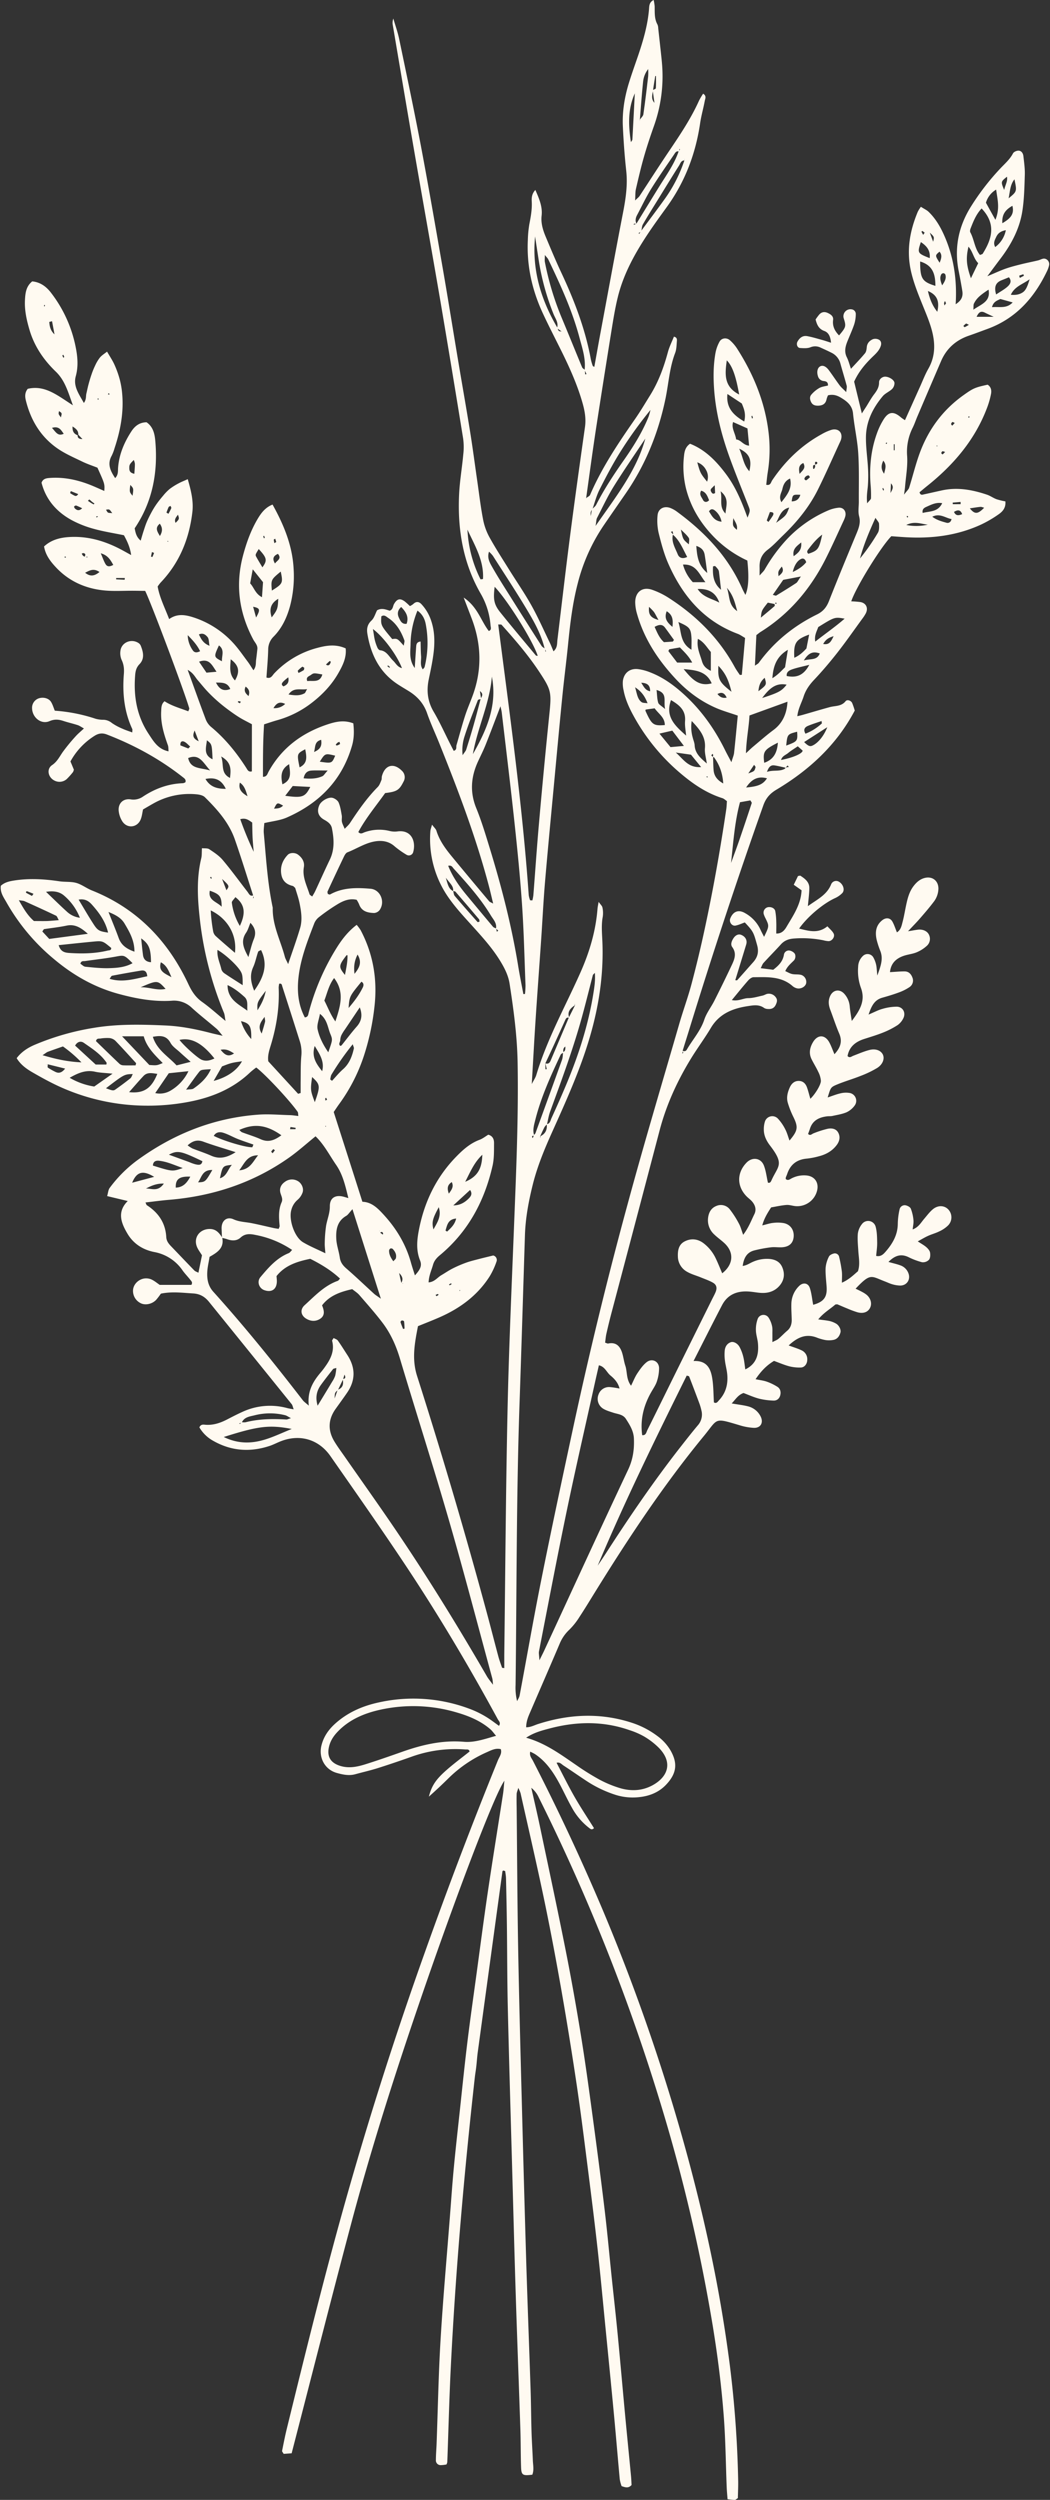 <?xml version="1.0" encoding="UTF-8" standalone="no"?><svg xmlns="http://www.w3.org/2000/svg" xmlns:xlink="http://www.w3.org/1999/xlink" fill="#fffaf1" height="2235.9" preserveAspectRatio="xMidYMid meet" version="1" viewBox="-0.6 0.0 939.5 2235.9" width="939.5" zoomAndPan="magnify"><rect x="-0.6" y="0.0" width="939.5" height="2235.9" fill="#333333" stroke="none"/><g data-name="Layer 2"><g data-name="Layer 1" id="change1_1"><path d="M225.9,800.89c-5.42-16.71-10.57-33.51-16.36-50.08-5.26-15.09-15.7-26.79-26.83-37.79-1.73-1.71-5-2.37-7.61-2.6a65.43,65.43,0,0,0-38.08,8c-3.13,1.74-6.21,3.58-9.64,5.55-.67,3-.94,6.18-2.13,9-3,7.27-11.92,8.31-16.29,1.83a21.67,21.67,0,0,1-3.28-8.85c-1-6.91,3.52-11.94,10.5-11a14.88,14.88,0,0,0,11.11-2.44c10.86-7.19,22.72-11.57,35.87-12a7.13,7.13,0,0,0,2.11-.82c.87-2.5-1.07-3.64-2.55-4.8-20.59-16.16-43.29-28.52-67.67-37.94-4.26-1.65-7.67-1-11.25,1.3a62.12,62.12,0,0,0-21.37,22.81c1,2.29,2,4.79,3.05,7.25a7.1,7.1,0,0,1-.78,2.25,67.43,67.43,0,0,1-5.57,6.23A9.77,9.77,0,0,1,48,698.09c-5.63-2.91-7.15-10.28-2-13.77,4.65-3.15,6.68-7.64,9.62-11.81A165.21,165.21,0,0,1,67,658.65c2.08-2.35,4.56-4.35,7.5-7.11-2.37-1.3-3.9-2.46-5.62-3-4.17-1.36-8.47-2.31-12.64-3.68S48.36,643,43.7,645c-7.49,3.21-15.38-3.2-15.6-11.46a8.91,8.91,0,0,1,6.37-9.06c4.06-1.15,8.71.13,10.67,3.42,1.4,2.32,2.16,5,3.29,7.75a147.41,147.41,0,0,1,36.47,7.2,24.39,24.39,0,0,0,7.09.91,12.56,12.56,0,0,1,7.57,2.94,51.54,51.54,0,0,0,9.41,5.06c2.74,1.26,5.64,2.16,8.81,3.34,0-1.66.23-2.46,0-3-7.31-15.66-8.91-32.24-7.56-49.19.36-4.54,0-8.55-2-12.7a15.18,15.18,0,0,1-1.06-8.12c.87-7.25,9.14-11,15.58-7.33a5.86,5.86,0,0,1,2.49,2.49c2.33,5.72,3.82,11.78-1,16.77-2.82,2.92-3.58,6-3.88,9.67-1.55,18.83,1.34,36.52,12,52.67,4.46,6.74,8.32,13.64,17.86,15.66-.19-2,0-3.86-.58-5.46-3.53-9.83-6.59-19.74-6-30.36.16-3.17,0-6.47,3-9,6.54,4.25,14,6.23,21.26,9,.45-1.37,1-2.15.84-2.71-4.94-16.66-34-94-39.44-105-3.07,0-6.58-.09-10.08-.12-9.18-.08-18.44.62-27.52-.38-16.33-1.8-30.78-8.32-42.19-20.52-4.93-5.26-9.37-10.94-10.68-18.72,6.14-5.68,13.63-7.79,21.74-8.37,16.44-1.16,31.63,3.11,46.09,10.56,3.07,1.59,6.07,3.31,10.11,5.52-1-7.07-3.52-12.3-6.47-17.74-9-1.86-18.1-3.25-26.88-5.69a93.18,93.18,0,0,1-19.94-7.86c-13.43-7.38-23-18.23-26.91-33.42,1.39-3.83,4.62-4.08,7.83-4.3,12.19-.81,23.84,1.63,35.13,6,4.43,1.73,8.75,3.74,13.2,5.66.43-6.27.43-6.27-6.13-20.8-4-1.6-8.94-3.21-13.55-5.44-7.52-3.65-15.32-7-22.14-11.72-15.08-10.44-24-25.29-28.37-43-.9-3.7-.93-7.1,1.69-10.39,15.46-3.62,26.7,6,40.42,14.75-4.42-12.14-7.11-22.24-15.32-30.13-10.77-10.35-19.13-22.54-23.45-37.1-2.62-8.84-4.65-17.83-4.13-27.12.33-5.95.92-12,6.48-16.49,7.15.67,12.5,4.56,16.74,10.07a116.12,116.12,0,0,1,21.9,47.45c1.91,9.05,2.87,18.07.34,27.28-2.46,9,2.77,15.86,7.24,23.94,2.35-3.12,1.66-5.95,2.24-8.4.65-2.72,1.18-5.46,1.91-8.16.83-3.08,1.73-6.14,2.78-9.15a66.22,66.22,0,0,1,3.16-7.75,34.55,34.55,0,0,1,4.29-7.18c1.69-2,4-3.4,6.38-5.27,2.49,4.33,4.88,7.83,6.59,11.64a87.65,87.65,0,0,1,4.81,13.46,76.08,76.08,0,0,1,2.16,13c1.4,16.61-1.65,32.64-6.88,48.33a39.44,39.44,0,0,1-2.56,6.7c-4.12,7.38-1.23,13.42,3.12,20,3-3.07,2.38-6.4,2.62-9.38.94-11.88,5.41-22.41,11.8-32.28,3.22-5,7.43-8.2,13.68-8.28,6,4.1,7.29,10.63,7.83,16.86,2.4,27.83-2.37,54.11-18.48,78,.76,3.56,1.24,7.51,5.4,11,1-3.42,1.8-6.25,2.71-9s1.7-5.32,2.8-7.88c1.26-2.93,2.7-5.8,4.22-8.6a72.27,72.27,0,0,1,4.39-7.14c1.84-2.61,3.85-5.11,5.93-7.54a44.23,44.23,0,0,1,5.81-6,57,57,0,0,1,8.06-5.08c2.39-1.31,5-2.29,8.17-3.74,2.9,10,5.3,19.47,4.13,29.58C168.68,482,160,503.44,143,521.18a40.32,40.32,0,0,0-2.54,3.4c1.75,9.92,6.48,19.12,10.29,29.14,6.94-5,14.08-3.93,21.09-1.74a82.67,82.67,0,0,1,36,22.87c4.87,5.23,8.92,11.24,13.25,17,1.64,2.16,3,4.52,5.07,7.63,2.66-3.29,2-6.5,2.4-9.37.42-3.17.77-6.35,1.12-9.52.39-3.56-2.19-5.83-3.67-8.6-12.78-24-16.17-49.06-9.08-75.41,3-11.23,6.92-22.12,12.83-32.18,3.24-5.51,7-10.56,13.51-13.11,10.15,18.23,17.82,36.82,18.86,57.62a104.82,104.82,0,0,1-3.24,33.26c-2.8,10.2-7.15,19.54-14.58,27.12a16.2,16.2,0,0,0-4.94,11.69c-.21,8.36-1,16.7-1.56,25,4.1,1.4,5.24-1.88,7-3.72a81.27,81.27,0,0,1,38.7-22.83c8.12-2.18,16.4-3.47,25.18.49.9,8.19-2.64,15.3-6.55,22.14-6,10.54-14.28,19.24-23.87,26.61a90.06,90.06,0,0,1-30.86,15.49c-3.77,1.06-7.47,2.35-11.72,3.7-1.07,15.91-1,31.38-1,46.93,3.63,0,4-2.8,5.05-4.67,11.86-21.42,30.11-34.78,53-42.32,7.24-2.38,14.57-4,22.8-.84.71,6.72.78,13.23-1.15,19.91-8.94,31-29.44,51.59-58.31,64.3-6,2.66-13,3.31-20.2,5-.16,2.89-.73,6-.44,9.08,2.05,22.27,3.32,44.65,8,66.6-.44,15.64,7,29.36,10.84,43.94.5,1.87,1.6,3.59,2.94,6.51,3.85-11.46,7.6-21.7,10.69-32.15,2.21-7.44,1-15.12-.52-22.58-1-4.68-2.62-9.21-3.86-13.43-1-.79-1.51-1.58-2.19-1.74-5.61-1.31-9.24-4.48-10.23-10.34-1.15-6.87,1.13-12.63,5.78-17.51,2-2.06,6.44-2.1,9-.28,3.83,2.77,6.21,6.64,5.4,11.31-1.53,8.87,2.64,16.36,5.07,24.28.19.62,1.14,1,2.39,2,.95-1.68,1.94-3.19,2.69-4.8,4.38-9.41,8.61-18.9,13.1-28.25,4.39-9.16,3.73-18.61,1.83-28.08-.73-3.64-3.52-5.67-6.92-7.56-5.57-3.08-6.69-7.94-4.24-13.2,1.71-3.64,8.09-7.43,11.89-6.33,2.06.59,4.53,2.35,5.32,4.22,1.51,3.55,2.07,7.52,2.76,11.37.34,1.88-.22,3.93.16,5.8s1.42,3.7,2.47,6.29c1.78-1.92,3.54-3.37,4.74-5.19,7.47-11.37,15.22-22.5,24.84-32.23,1.56-1.58,2.36-4,3.26-6.11.44-1,.16-2.4.46-3.54,2.67-10.07,10.46-12.25,17.75-5a7.84,7.84,0,0,1,1.61,9.83c-3.84,7.66-6,9-16.45,10.24-8,11.26-17.24,22.27-24,34.84,2.13,2.38,3.95.77,5.59.22a38.71,38.71,0,0,1,22.4-1.15,19,19,0,0,0,7,.4c12.87-1.73,16.74,9.4,14.05,18.67a4,4,0,0,1-5.82,2.26A81.23,81.23,0,0,1,352.52,757c-4.55-4.09-9.88-5.26-15.53-4.73-9.74.93-17.86,6.61-26.74,10.07-1.28.49-2.32,2.22-3,3.6q-7.51,15.66-14.78,31.43c-.26.58.17,1.48.27,2.23.67.16,1.54.67,2,.42,11.4-6.36,23.76-6.16,36.15-5.13,8.76.72,13.41,11.51,8.22,19a6.84,6.84,0,0,1-4.94,2.71c-5.71-.2-11.2-1.33-13.47-7.82a26.88,26.88,0,0,0-2.18-4c-6.22-1.43-11.53.75-16.29,3.48a167.82,167.82,0,0,0-17.67,12.22,13.54,13.54,0,0,0-4.11,5.73c-5.86,15.29-11.86,30.57-13.85,47-1.55,12.76-.56,25.2,5.55,36.78,3.16-.37,3-2.7,3.52-4.49a210.2,210.2,0,0,1,25.79-59.07c4.51-7,9.65-13.56,17.08-19.24a41.69,41.69,0,0,1,3.55,4.77c11.15,21.13,15,43.62,12.48,67.31a217.85,217.85,0,0,1-9,43.31A155.06,155.06,0,0,1,303,987.31c-1.63,2.22-3.14,4.54-5,7.28,8.47,26.51,17,53,25.66,80.28,8.51.26,14,6.06,19.42,12,11.2,12.3,19.52,26.23,24,42.34,1.05,3.78,2.32,7.49,3.57,11.51,4.84-5.3,6.49-8.69,4.6-13.39-3.81-9.46-2.71-18.9-.82-28.32,4.89-24.45,15.4-46.14,32.87-64.17,6.13-6.33,12.62-12.2,21.14-15.38,2.89-1.08,5.42-3.13,7.86-4.59,4.28,1.18,5.18,4.49,5.15,7.6-.06,6.75.15,13.71-1.34,20.23-7.2,31.62-21.88,59-47.17,80-2.86,2.37-5.07,4.93-6.1,8.58-1.37,4.92-3.71,9.59-3.94,15.71,5.31-.45,7.83-4.36,11.31-6.4s6.74-4.31,10.3-6.1a107.39,107.39,0,0,1,12.08-5.19c3.74-1.35,7.64-2.26,11.5-3.27,4.18-1.1,8.4-2.08,12.62-3.12a4.12,4.12,0,0,1,2.88,5.64,67.36,67.36,0,0,1-6,12.93c-10.86,17.11-26.45,28.6-44.76,36.66-6.19,2.72-12.5,5.16-19.45,8-2.84,14.75-5.72,29.12-.8,44.53q33.51,105,62.29,211.39c3.56,13.1,6.88,26.26,10.4,39.38.92,3.43,2.17,6.78,3.34,10.15.06.19.74.17,2,.4,0-4,0-8,0-11.85.91-72.77,1.36-145.55,2.91-218.31,1.17-54.75,3.63-109.48,5.78-164.22,1.93-49.13,4.1-98.25,3.24-147.45-.41-23.66-3.57-47-7.17-70.31-1.18-7.65-4.7-14.38-8.71-20.87-6.76-10.94-15.3-20.44-23.87-29.95-7.48-8.3-15.22-16.51-21.62-25.61a91.18,91.18,0,0,1-16.69-60c.1-1.48.71-2.92,1.47-5.85,1.9,2.56,3.44,3.84,3.94,5.44,2.91,9.41,8.77,17,14.9,24.38q16,19.38,32.24,38.66c.64.77,1.82,1.09,3.64,2.13-1.31-5.42-2.35-10-3.55-14.63-11.58-44.13-27.77-86.68-44.75-128.94-3.57-8.89-7.67-17.6-10.81-26.64-3.06-8.82-8.72-15.08-16.43-19.84-3.4-2.1-6.86-4.11-10.18-6.31-16.09-10.68-23.74-26.45-26.82-44.9-.75-4.5-.11-8.38,3.67-11.91,2.43-2.27,3.4-6.12,5-9.16,4.06-2.3,7.84-.71,11.31.39,3-1.18,2.73-4,3.86-6,2.71-4.72,5.42-5.38,9.65-2.27a61.19,61.19,0,0,1,4.54,4.13,15.45,15.45,0,0,0,3-1.84c2.52-2.52,5.06-2.27,7.3.1a39.89,39.89,0,0,1,8.92,15.41c3.29,10.15,3.11,20.48,1.62,30.82-1,7.11-2.54,14.15-4,21.2-2.09,10.18-1,19.6,4.44,28.82s9.88,19.16,14.76,28.77q1.58,3.1,3.17,6.2c3.14-1,2-3.38,2.45-5,2.56-8.8,4.9-17.67,7.72-26.39,2.08-6.45,4.87-12.67,7.15-19.06,8.11-22.79,7.33-45.46-1.26-68-2.08-5.45-4.18-10.9-7.16-18.67,12.5,8.35,15.33,20.65,22.47,29.91,2.8-1,1.73-3.34,1.59-4.89a66.8,66.8,0,0,0-8.65-28.2c-16.1-27.78-21.1-58.36-19.44-90.09.61-11.54,2.61-23,3.66-34.54a57.56,57.56,0,0,0-.08-14.31q-9.94-61.5-20.35-122.93c-7.73-45.26-15.86-90.46-23.68-135.7-6.4-37-12.62-74-18.89-111a10.68,10.68,0,0,1,.45-6.09c1.78,6.2,4,12.32,5.28,18.62,6.67,32,13.46,64.07,19.56,96.23C383,167.65,389.26,203.84,395.55,240c4.85,27.93,9.3,55.93,14,83.9,3.49,20.86,7.19,41.69,10.54,62.58,2.34,14.58,4.24,29.23,6.36,43.85,1.66,11.46,3,23,5.2,34.35a54,54,0,0,0,5.6,15.66c5.39,9.79,11.49,19.18,17.4,28.68,6.75,10.85,14.06,21.39,20.29,32.53,6,10.77,11,22.14,16.39,33.27,1.18,2.44,2.14,5,3.31,7.74,3.68-3.19,3.11-7,3.53-10.42,3.77-30.93,7.31-61.89,11.31-92.79,4.2-32.49,8.74-64.93,13.33-97.36,1-6.92,0-13.48-1.78-20.09-4.35-15.87-10.93-30.84-18.13-45.57-6-12.2-12.29-24.23-18-36.55-9.5-20.63-14.32-42.31-13.21-65.12a100.34,100.34,0,0,1,1.37-14.3c1.31-6.68,2.51-13.3,2.12-20.17-.2-3.45.14-7,3.24-10.3,3.33,7.71,6.52,14.81,5.59,23.07-.74,6.55,1.13,12.71,3.61,18.64,4.47,10.67,8.91,21.38,13.82,31.86,11.73,25,21.63,50.67,26.64,78a44.76,44.76,0,0,0,1.67,5.74c.1.31.62.48,1.41,1,1.87-10.31,3.64-20.4,5.52-30.46C543.41,261.7,550,225.56,557,189.49c2.36-12.23,4.09-24.33,2.71-36.86-1.44-13.1-2.37-26.27-3-39.43s1.5-26.28,5.4-38.95c2.58-8.39,5.58-16.66,8.42-25C575,36,578.89,22.62,580.09,8.57c.26-3.07,0-6.53,4.17-8.57a40.64,40.64,0,0,1,.91,5.6c.11,5.58-.37,11.21,2.53,16.39a9.19,9.19,0,0,1,.66,3.4q1.26,11.27,2.48,22.52c.34,3.17.69,6.35.94,9.53a132.44,132.44,0,0,1-7.31,55.42c-3.19,9-6.23,18.12-8.86,27.32-2.74,9.59-5,19.32-7.24,29-.61,2.66-.41,5.5-.7,10.12,2.15-2.13,3.27-2.92,4-4,9-13.67,17.82-27.48,27-41.05,9.61-14.25,19.13-28.53,26.21-44.28a64.83,64.83,0,0,1,3.64-6.18c3.29,2,1.85,4.49,1.48,6.44-1.23,6.64-3.15,13.16-4.13,19.83-4,27.37-13.51,52.49-29.77,75-5.38,7.45-10.8,14.88-15.93,22.5-12.08,18-22.68,36.75-27.93,58-2.4,9.68-4,19.57-5.6,29.42q-7.14,44.36-14,88.77c-3.12,20.54-5.88,41.13-8.77,61.7a3.2,3.2,0,0,1,.7.84c.08.22-.1.54-.16.82-.1-.6-.21-1.21-.31-1.81,1.13-.89,2.8-1.53,3.3-2.69,10.5-24.38,25.2-46.25,40.28-67.91,4.78-6.88,9.05-14.12,13.48-21.24,7.45-12,12.2-25,15.86-38.56,1.29-4.78,3.58-9.29,5.37-13.79,2.9.64,2.77,2.55,2.65,4-.29,3.57-.3,7.36-1.56,10.63-5.06,13.21-5.81,27.3-8.65,40.95-6.36,30.5-17.75,58.78-35.44,84.46-6.57,9.54-13.19,19.05-19.73,28.62a164.19,164.19,0,0,0-23.36,52.16c-4.65,17.9-6.79,36.06-8.61,54.35-1.51,15.1-3.47,30.16-5,45.27-2.5,25-4.82,50.1-7.16,75.16-2.86,30.64-5.83,61.27-8.45,91.92-1.46,17.12-2.28,34.29-3.45,51.44-1.64,23.92-3.42,47.83-5,71.76-1.23,18.73-2.23,37.47-3.42,57.75,1.8-3.53,3.33-5.68,4.05-8.08,6.44-21.51,15.91-41.75,25.56-61.93,4.83-10.09,9.69-20.17,14.21-30.39,7.95-18,13.46-36.68,15-56.41.12-1.57.48-3.11,1-6.14,1.66,2.38,3.15,3.61,3.41,5.07a23.09,23.09,0,0,1,.27,8.32c-1.35,7.18-.67,14.32-.35,21.51,1.31,29.42-3,58.12-11.29,86.3-8.59,29.21-21.12,56.84-33.56,84.52-6.88,15.3-13.32,30.77-17.4,47.14-3.67,14.75-6.48,29.61-7,44.85-1.6,49.94-3.08,99.89-4.81,149.84-2.93,84.32-2.54,168.69-3.58,253a49.9,49.9,0,0,0,1.36,14.35c.78-1.69,1.94-3.31,2.27-5.09,6.49-34.54,12.49-69.17,19.41-103.61,9-45,18.61-89.92,28.26-134.81q21.9-101.89,49.34-202.45c14.52-53.55,30.46-106.72,45.87-160,3.44-11.89,7.74-23.54,10.92-35.49q6.45-24.28,11.73-48.89c7.66-35.53,14-71.3,19.34-107.25.35-2.33.4-4.71.62-7.4-1.45-1-2.61-2.18-4-2.63-14-4.4-25.87-12.42-36.93-21.72a180.42,180.42,0,0,1-43-52.63c-3.81-7-7.09-14.33-8.57-22.27a26.25,26.25,0,0,1-.62-8.25c1-7.22,6.22-11.38,13.49-10.59a45.05,45.05,0,0,1,11.48,3.12c11.69,4.59,21.61,12,30.74,20.46,15.1,14,26.76,30.63,35.84,49.1,1.52,3.08,3.19,6.09,5.55,10.56,1.14-3.87,2.16-6.07,2.41-8.35,1.2-11.05,2.21-22.11,3.3-33.31-6.34-2.17-12-3.82-17.47-6-15.05-6.14-27.78-15.63-38.77-27.54-15.37-16.65-27.56-35.19-33.83-57.2a39,39,0,0,1-1.7-10.57c0-9.3,6.46-14.2,15.11-11.22a69.46,69.46,0,0,1,15,7.34c24.58,15.85,44.8,35.94,58.94,61.81,1.32,2.41,2.95,4.65,4.49,6.93.12.17.73,0,1.85,0,1-10.84,1.93-21.78,2.92-33-2.53-1.44-4.44-2.88-6.59-3.68-30.44-11.43-49.57-34.16-62.21-63-3.82-8.71-6.28-18.1-8.58-27.38a49.6,49.6,0,0,1-.94-15.44c.44-6,5.63-8.86,11.39-6.76a25.84,25.84,0,0,1,6.22,3.51c24.84,18.28,45.56,40.07,58.19,68.71.79,1.79,1.76,3.51,2.78,5.53,2.81-6.13,3.35-15.82,1.76-30.72a100,100,0,0,1-29.77-20.95c-12.26-12.55-21.07-27-25.28-44.18a83.28,83.28,0,0,1-1.6-28.58c.41-4,1.28-7.89,5.37-10.76,13.71,5.39,23.53,15.6,32.21,27.19s14.13,24.78,19.22,38.92c2.52-6.26,2.5-6.25.63-11-5.38-13.75-11-27.42-16.07-41.28-7.31-19.93-12.74-40.34-14.37-61.64-.85-11.21-.83-22.39,1.17-33.46a33.22,33.22,0,0,1,3.6-10c1.86-3.39,6.36-3.9,9.34-1.24a36,36,0,0,1,6.24,7.2c14.65,22.81,24.87,47.42,28.21,74.44a126.8,126.8,0,0,1-.55,35.86c-.64,3.89-1,7.82-1.44,11.72,4,.89,4.16-2.26,5.29-3.94,11.57-17.19,26.05-31.26,44.27-41.27a44,44,0,0,1,8.7-3.9c6.25-1.8,10.43,2.47,8.68,8.58a15.58,15.58,0,0,1-.89,2.22c-6.53,14.13-12.77,28.41-19.68,42.35-7.71,15.54-18.53,28.88-31,40.89-4.61,4.44-8.93,9.26-14,13.11-5.33,4.06-7.5,9.05-7.33,15.45.06,2,0,3.91,0,7.67,2.26-2.6,3.7-3.83,4.6-5.37a146.16,146.16,0,0,1,20.62-27.88,110.48,110.48,0,0,1,36.24-25,31.43,31.43,0,0,1,9.17-2.39c4.53-.46,7.3,3.43,6,7.94a22.31,22.31,0,0,1-1.27,3.36c-5.24,11.21-10.27,22.53-15.82,33.6C725,526.21,706,549,679.81,565.29c-1,.64-1.91,1.44-3.64,2.75-.2,4.13-.43,8.87-.65,13.61-.2,4.25-.39,8.51-.63,13.74,1.77-1.29,2.89-1.76,3.49-2.6,13.69-18.82,31.27-33,52-43.2,5.45-2.67,8.53-6.38,10.72-11.92,8.05-20.43,16.47-40.72,24.89-61,2-4.86,3.57-9.38,2.11-14.94-1.07-4.11-.22-8.73-.25-13.12-.1-14.39.38-28.82-.52-43.15-.75-11.91-3.5-23.67-4.66-35.57-.64-6.46-4.3-10-9.13-13.13-3.72-2.4-7.57-4.55-13.25-3.19A18.33,18.33,0,0,0,739,357c-.84,4.37-3.75,5.81-7.77,5.85-2.54,0-4.69-.59-6-3.07-1.21-2.32-1.57-4.87.08-6.76a27.31,27.31,0,0,1,7.2-6c2.33-1.28,5.23-1.54,7.72-2.21.16-3.06-1.56-3.77-3.7-4a5.85,5.85,0,0,1-5.22-4.23c-1.24-3.74-.57-7.29,1.68-8.74s5.16-.55,8,3.22c3.34,4.48,6.39,9.18,9.73,13.65,1.35,1.8,3.15,3.26,5.87,6,.24-3,.73-4.47.4-5.73-1.75-6.55-3.75-13-5.56-19.56a15,15,0,0,0-8-9.91c-3.2-1.62-6.47-3.11-9.74-4.58a11,11,0,0,0-9.17-.3c-2.77,1.08-6.2.81-9.3.62-2.44-.16-3.51-3.43-2.26-5.68,1.92-3.47,4.74-5.66,8.75-4.92,4.68.87,9.26,2.3,13.87,3.56,2.17.6,4.29,1.35,7.39,2.34-.48-5.41-2.12-9.11-6-10.52-4.89-1.77-6.55-5.36-7.81-10.28a48.1,48.1,0,0,1,3.32-4.48c2.14-2.34,4.75-2.67,7.62-1.33,2.68,1.25,5.14,2.94,4.73,6.19-.73,5.7,1.54,10,5.33,13.87,6.26-7.42,6.44-8.1,4.17-15.32a6.28,6.28,0,0,1,7.13-8,4.18,4.18,0,0,1,3.67,4.12,31.05,31.05,0,0,1-1.44,9.35c-1.78,5.28-4.17,10.36-6.22,15.55-1.78,4.55-2.76,9.05-.36,13.85,1.51,3,2.33,6.42,3.69,10.3,4.67-5.09,8.83-9.35,12.6-13.92,1.1-1.34,1.38-3.56,1.55-5.42.32-3.67,2.62-5.89,5.54-7.16a7,7,0,0,1,5.48.54c1.68,1,2.27,3,1.59,5.27-1.23,4-4.06,6.79-7,9.57-6.64,6.41-12.67,13.29-16.91,22.61,2.05,8.47,4.26,17.58,6.9,28.45,1.9-3,2.89-4.49,3.87-6,2.34-3.71,4.43-7.61,7.08-11.09,2.47-3.24,4.47-6.28,4.44-10.69,0-3,3-5.19,5.57-5.12,3.58.1,8.18,3,8.24,5.74a7.77,7.77,0,0,1-2.1,5.26c-2.55,2.44-6.2,3.84-8.42,6.49-8.65,10.33-14.65,22.13-15,35.79-.22,9.52,1.32,19.08,1.82,28.63a122.69,122.69,0,0,1-.1,15.46c-.34,4.7-1.41,9.35-.63,15.92,1.9-2.44,3.38-3.47,3.42-4.56a103.19,103.19,0,0,0-.36-11.92c-1.2-15.74.26-31.17,5.65-46.07a62.46,62.46,0,0,1,6.24-12.87c4.47-6.83,8.94-7,15.55-1.21a38,38,0,0,0,3.32,2.27c4.52-10.06,8.92-19.88,13.34-29.68,2.47-5.46,4.59-11.12,7.55-16.3,6.9-12.07,6.2-24.51,2.38-37.11-1.73-5.72-4-11.29-6.26-16.84C821.67,264.8,817,253.82,814.39,242c-4-18.34-.87-35.68,6.21-52.62a32.31,32.31,0,0,1,2.78-4.43c3,1.94,5.23,2.9,6.84,4.44,5.84,5.61,10,12.44,13.36,19.74,9.21,20,12.27,41.12,10.9,63,5.07-3.29,6.82-6.71,5.94-12.07q-1.45-8.85-3.22-17.65c-4.1-20.6-.19-39.65,10.81-57.41a218.67,218.67,0,0,1,26.28-34.14c4.08-4.37,8.67-8.21,11.52-13.7.69-1.33,3.19-2.44,4.84-2.41,2.66,0,4.16,2.34,4.44,4.84.62,5.56,1.44,11.17,1.27,16.73-.33,10.75-.54,21.6-2.16,32.2-2.45,16.12-10,30.22-19.84,43.12-3.32,4.37-6.57,8.79-11.54,15.44,7.19-3,11.72-5.16,16.43-6.81,4.51-1.58,9.17-2.76,13.81-3.92,5-1.25,10.09-2.23,15.12-3.43,1.54-.36,3-1.22,4.51-1.54,3.22-.67,6.2,2.69,5.37,6a23.71,23.71,0,0,1-1.54,4.53c-11.36,24-27.78,42.78-53.37,52.2-5.62,2.06-11.22,4.19-16.88,6.14-11.58,4-20,11.46-24.84,22.74q-10.66,24.76-21.23,49.56c-1.41,3.3-2.54,6.74-4.13,9.95a48,48,0,0,0-5,25.39c.61,9.07-1.12,18.3-1.86,27.45-.12,1.51-.37,3-.89,7.06,2.56-3.41,4.06-4.64,4.55-6.2,3.24-10.28,5.75-20.81,9.45-30.91,7.77-21.15,20.65-38.65,39.13-51.81,8.85-6.31,10.35-6.93,21.65-9.41,3.12,2,3.66,5.21,3,8.42A76,76,0,0,1,882.86,364c-10.77,29-30,51.58-53.81,70.6-2.41,1.92-4.75,3.92-6.91,5.71.9,3,2.64,2.14,4,1.84,5.45-1.15,10.88-2.43,16.33-3.6,13.74-2.94,27-.5,40,3.88,3,1,5.67,3,8.64,4.1a61.85,61.85,0,0,0,7.86,1.91c.55,5.7-2.41,9.06-6,11.53a103.73,103.73,0,0,1-15.46,9.07c-21.52,10-44.33,12.8-67.8,11.45-4.37-.26-8.73-.61-12.79-.9-9.47,9.64-31.8,45.9-35.85,58.26a78.45,78.45,0,0,1,8.28.65c5,.92,7.11,5.29,4.77,10a35.4,35.4,0,0,1-3.24,5c-7.3,10-14.38,20.19-22,29.94-6.64,8.47-13.62,16.73-21,24.54-4.24,4.48-7.56,9.17-9.44,15-1.78,5.55-4.87,10.71-5.64,17.61,2.1-.52,3.52-.83,4.91-1.23,8.05-2.3,16.07-4.71,24.16-6.91,4.86-1.32,10.32-.5,14.12-5.28,1.45-1.83,4.92-.6,5.93,1.67a70.1,70.1,0,0,1,2.28,6.68c-16.34,30.94-40.88,53.31-70.12,70.79-5.92,3.54-9.43,7.66-11.7,14.06Q647,820.32,615.85,921.65c-1.87,6.1-3.83,12.18-5.69,18.31a2.54,2.54,0,0,1,0,1.14c-.48,1.26-.18,1.53.49.52.22-.33-.46-1.26-.73-1.91,1.62.75,3.09.71,4.07-1,5.16-8.93,12.22-16.65,15.6-26.77,2-6,6.12-11.18,9-16.89,5.38-10.68,10.66-21.43,15.75-32.26,2.38-5.07,4.29-10.22.23-15.74-1.69-2.31-.54-5.38,1.09-7.87,1.88-2.86,4.52-4.06,7-3,3.75,1.53,5.54,4.85,4.43,8.53-3.22,10.61-6.49,21.19-9.81,32,.66,0,1.48.24,1.73,0,4.79-5.32,9.5-10.72,14.27-16.06,4-4.5,5.29-9.21,3.54-15.4-3.11-11-3.07-11.83-11-20.22-2.54.89-5.34,2.24-8.28,2.82-3.3.66-6-3.23-4.72-6.38,2.59-6.43,7.46-8.15,13.2-4.79a32.42,32.42,0,0,1,13.71,14.61c.94,2.06,2,4,3.33,6.63,4.68-9.68,4.68-9.68,1.22-16.71a22.11,22.11,0,0,1-1.4-3.25,5,5,0,0,1,3.47-6.53c3-.58,6.2.82,6.74,3.51a59.9,59.9,0,0,1,.88,9.48c.14,3.44,0,6.89,0,10.52,4.75.24,7.31-2.85,9-5.66,6-10.24,13.07-20.15,13.65-33l-7-4.94,3.8-7.83c1.38-.18,1.89-.42,2.14-.26,4.11,2.66,8.07,5.65,8,11.11-.08,5.11-.8,10.22-1.31,16.13,8-5.92,16.89-9.81,20.8-19.49a4.81,4.81,0,0,1,7-2.38c3.81,2.22,5.53,7.35,3,10.15a21.66,21.66,0,0,1-6.76,4.64c-10.42,4.82-24.38,16.45-31.88,27.13,8.7,2.09,17,4.75,25.32-2.05,2.14,2.4,4.37,4.15,5.55,6.43,1.49,2.87-1.37,6.87-4.56,6.86a24.51,24.51,0,0,1-4.68-.8,97.41,97.41,0,0,0-26.24-1.57c-4.6.33-8.47,1.7-11.65,5.21-5.1,5.62-10.45,11-15.57,16.62-1,1.07-1.44,2.62-2.54,4.71l11.22,1.41c4.73-3.65,8.57-7.37,9.57-13.45a4.4,4.4,0,0,1,5.34-3.68c1.73.38,3.88,1.69,4.57,3.18a5.88,5.88,0,0,1-.71,5.33c-2.72,2.87-6,5.23-8,9.83,2.28,1,4.17,2.2,6.22,2.62,2.66.56,5.58.06,8.16.81a6.6,6.6,0,0,1,4.26,7.65c-.93,3.24-5.31,5.34-8.83,4.13a9.37,9.37,0,0,1-3.11-1.68c-10.21-9.11-22.77-8.16-35.05-8.08-1.67,0-3.69,1.58-4.92,3-4.71,5.36-9.16,10.94-14.56,17.46,6.05,1.23,10.2-1.73,14.69-1.74,4.3,0,8.61-1.37,12.89-2.29,1.54-.33,2.94-1.37,4.48-1.6a7.54,7.54,0,0,1,7.31,3.19c1.74,2.23,1,4.47-.09,6.71-1.39,2.94-3.82,3.94-6.86,3.69a7.06,7.06,0,0,1-3.41-.84c-4.73-3.51-10-2.44-15-1.67-13.46,2.06-25.27,6.85-32.74,19.41-5.3,8.92-11.5,17.3-17,26.13-12.67,20.48-22.71,42.13-28.86,65.53q-21.47,81.67-43.09,163.3-2.44,9.25-4.54,18.59c-.6,2.66-.79,5.41-1.15,8,1.34.39,2.12.9,2.76.77,7-1.46,10.55,2.31,12.45,8.26,1.2,3.78,1.62,7.81,2.87,11.56,1.86,5.55.65,12,5.14,17.91,2.08-4.2,3.48-7.86,5.58-11,2.4-3.61,5-7.37,8.29-10,4.82-3.85,11-.92,11.2,5.16a38,38,0,0,1-1.85,11.64c-.9,3-2.72,5.78-4.35,8.52-7.37,12.32-10.89,25.47-8.91,39.9,3.4.39,3.66-2.61,4.61-4.52,8.92-17.87,17.7-35.81,26.56-53.72q15.68-31.68,31.39-63.34c1.07-2.15,2.24-4.25,3.15-6.46,1.45-3.58.89-6.42-2.37-8.31s-7.22-3.24-10.88-4.74c-4-1.66-8.36-2.78-12.1-4.93a15.85,15.85,0,0,1-8.43-13.64c-.22-5.54.73-10.75,5.86-13.51,5.66-3,11.63-2.55,16.93,1.38a36.73,36.73,0,0,1,11.17,13.87c2.07,4.3,3.81,8.76,5.7,13.16,10.06-7.87,10.87-18.71,1.94-27-2.92-2.71-6.25-5-9.11-7.78a17.16,17.16,0,0,1-5.41-15.21c.63-4.64,2.83-8.43,7.27-10.21a10.1,10.1,0,0,1,12,2.88,84.34,84.34,0,0,1,8.33,13c1.49,2.71,2.24,5.83,3.74,9.89,4.82-6.28,7.11-12.54,10-18.43,2-4,.87-7.88-1.86-11.17-1.51-1.83-3.56-3.21-5.22-4.93-8.69-9-8.63-21,.08-30,5.18-5.33,12.84-4.33,15.54,2.56,1.85,4.74,2.4,10,3.6,15.3,2.26.78,2.87-1.38,3.63-3,5.75-12.18,11.08-13.49-1.69-30.11-3.23-4.21-5.57-8.83-5.6-14.25a22.66,22.66,0,0,1,.93-7.06,6.92,6.92,0,0,1,11.58-2.93,40.68,40.68,0,0,1,6.7,9.73c1.63,3.08,2.5,6.57,3.77,10,7.64-9.07,7.95-12.05,3.26-21.54a79.11,79.11,0,0,1-4.76-12.15c-1.45-4.8-.21-9.56,1.82-14,1.58-3.4,4.28-5.89,8.41-5.64,3.63.21,5.78,2.61,6.91,5.79,1.2,3.34,2,6.81,3,10.15,3.83-3.46,9.56-12.37,9.44-16.12a21,21,0,0,0-2.3-7.85c-1.84-4-4.23-7.69-6.14-11.63C723,942,724,936.94,726.76,932.25c4.19-7.17,10.86-7.08,14.75.21,1.66,3.11,2.83,6.49,4.52,10.44,5.33-5.78,7.31-11.32,4.28-18.44-3-7-5.3-14.2-8-21.3-1.45-3.87-2-7.74-.39-11.68,2.49-6.33,8.89-7.45,13.24-2.25a19.17,19.17,0,0,1,4.54,10.87c.33,3.82,1,7.6,1.83,13.07,7.58-9.9,12.36-18.4,8.19-29.61a44.93,44.93,0,0,1-2.48-18.9,13.61,13.61,0,0,1,4.22-9.6,5.94,5.94,0,0,1,9.28,1.1,24.06,24.06,0,0,1,2.56,6.6c.54,2.25.55,4.62,1.1,9.79,3.25-8.95,5.33-15,2.75-21.81a75.18,75.18,0,0,1-3.36-10.24c-1.45-6.58-.83-12.74,4.93-17.37,3.34-2.68,7.21-2.37,9.21,1.24,1.66,3,2.66,6.31,4,9.55,3.54-2.21,4.18-5.94,5.07-9.33,1.33-5,2.13-10.15,3.22-15.22,1.25-5.87,2.74-11.68,6.41-16.6,2.69-3.6,5.94-6.54,10.43-7.59,6.73-1.57,12,2.71,12,9.57a20,20,0,0,1-4.46,12.18c-3.85,5.09-8.05,9.92-12.23,14.74-2.84,3.28-5.91,6.35-10.51,11.26,4.54-.74,6.69-1.17,8.86-1.42,4.54-.54,8.55,1.35,10,4.78a8.34,8.34,0,0,1-2.25,9.86,31.21,31.21,0,0,1-9,5.64c-3.65,1.5-7.76,1.83-11.52,3.13-6.82,2.35-11.48,6.71-12.22,14.57,4.57-.25,8.84-.68,13.1-.66,3.63,0,5.82,2.37,7,5.61a7,7,0,0,1-2.73,8.49,43.1,43.1,0,0,1-9.53,4.76c-4.84,1.8-9.81,3.27-14.79,4.68-6.93,2-9.57,7.23-12.22,15.08,5.18-2.18,8.61-4.08,12.29-5.07a47.06,47.06,0,0,1,12.85-2c5.5.08,8.43,5.29,6,10.28a16.12,16.12,0,0,1-5.22,6.24,74.63,74.63,0,0,1-12.73,6.54c-5.54,2.23-11.28,3.95-17,5.78-7.71,2.47-13.44,6.82-15,15.31,1.88,2.08,3.49.37,5.24-.29,4.83-1.83,9.61-3.95,14.59-5.19,5.39-1.33,9.85.55,11.64,3.91,1.92,3.62.26,8.91-4.94,12.22a91.37,91.37,0,0,1-15,7.18c-7,2.8-14.35,4.87-21.31,7.8-5.44,2.3-5.36,2.79-8,11.41,4.14-1.36,7.75-2.85,11.51-3.69a20.37,20.37,0,0,1,8.22-.31,7.11,7.11,0,0,1,4.4,11.26,18.9,18.9,0,0,1-7.24,6c-4,1.69-8.4,2.34-12.66,3.28-1.55.34-3.2.14-4.78.34-7.18.88-13,3.68-15.34,11.2-.48,1.52-1.08,3-1.64,4.54,2,2,3.34,0,5-.59a89.5,89.5,0,0,1,12.47-4c3.59-.75,7.54-.19,9.5,3.44,2.05,3.82,1.21,7.73-1.45,11.21-4.06,5.32-9.57,8.35-15.91,9.94a66.35,66.35,0,0,1-10.58,2.06c-9,.75-14.85,5.19-17.71,13.71-.38,1.12-.9,2.19-1.29,3.3a4.24,4.24,0,0,0,0,1.24c1.94,1.82,3.68.23,5.29-.6a24,24,0,0,1,12.73-2.6c7.37.43,11.61,5.84,10.15,13a18.31,18.31,0,0,1-19.29,14.48c-2.78-.22-5.57-1.28-8.28-1.06-4.69.38-9.33,1.45-13.69,2.18-3.42,5.27-6.25,9.87-7.94,16.11,3.89-.92,6.85-2,9.89-2.26a31.28,31.28,0,0,1,9.47.23c6,1.26,9.32,6.32,8.72,12.44-.55,5.63-4.12,8.81-10.58,9.16-3.19.17-6.44-.36-9.58,0a118.46,118.46,0,0,0-15.19,2.84c-6.49,1.73-9.25,6.64-10.24,13.86,3.76-.53,6.27-2.46,9-3.63a31,31,0,0,1,14-2.71c5.6.29,10.25,2.27,12.47,7.67,2.49,6,1.62,11.81-2.85,16.73-4,4.42-9.29,6.2-15.09,6.08-4-.08-7.93-1-11.91-1.26-10.4-.74-19,2.48-24.07,12.15-8.47,16.24-16.69,32.63-25.53,50,12-.62,15.34,6.87,16.73,15.43,1.15,7.06,1.05,14.31,1.5,21.57,2.28,1.36,3.38-.61,4.64-2,6.13-6.58,8.13-14.52,7.27-23.24-.39-4-1.5-7.85-2-11.82a41.1,41.1,0,0,1-.21-9.53c.39-3.25,2.06-6.11,5.47-7.27,2.38-.8,6,1,7.83,4.38a38.32,38.32,0,0,1,3.33,8.88c.85,3.43,1.14,7,1.76,11.09,10.23-5,12.12-13.47,11.34-23.06-.32-4-1.75-7.86-1.85-11.81a27.34,27.34,0,0,1,1.64-10.4,5.5,5.5,0,0,1,9.72-1,22.57,22.57,0,0,1,3.09,7.57c.53,2.29.26,4.77.31,7.17,0,2,0,4,0,7.12,2.29-1.21,4-1.8,5.34-2.9,2.76-2.3,5.2-5,7.94-7.29,3-2.56,4-5.84,4-9.59-.08-4.8-.46-9.6-.32-14.38a22.83,22.83,0,0,1,7-16.09c3.47-3.38,8-2.75,9.53,1.87,1.61,4.81,2,10,3,15,9.5-2.64,12.68-6.89,12-16.28-.4-5.57-1.12-11.17-.89-16.72a27.25,27.25,0,0,1,3-10.13c.67-1.41,3-2.48,4.73-2.82a3.89,3.89,0,0,1,4.4,3.23,116.78,116.78,0,0,1,2.39,12.83c.36,3,.07,6,.07,10.14,6.36-2.82,10.24-6.76,14.34-10.26,2.05-6.07.72-12,.35-18-.31-5.17-.89-10.4-.45-15.52a17.14,17.14,0,0,1,3.64-8.58,6.92,6.92,0,0,1,12.32,2.34c1.21,4.53,1.27,9.43,1.35,14.17.07,3.94-.58,7.9-.91,11.88,4.22,1,6.7-1.76,8.5-3.84,6.09-7,10.73-14.82,10.85-24.65a63.21,63.21,0,0,1,1.58-13,4.69,4.69,0,0,1,5.35-3.79c1.76.34,4.12,1.57,4.72,3a37.65,37.65,0,0,1,2.38,10.27c.26,2.54-.41,5.18-.72,8.34,5.33-2,7.35-6,10.14-9.3,2.59-3,5-6.33,8-8.81,4.78-3.89,10.56-3.4,14,.51a10.31,10.31,0,0,1-.6,14.17,28.17,28.17,0,0,1-7.86,5.23c-3.2,1.59-6.74,2.49-10,4-2.8,1.25-5.43,2.88-9.11,4.87,3.17,2.1,5.57,3.38,7.58,5.11,1.45,1.25,3,3,3.38,4.7.41,2.14.29,5.11-.94,6.64a7.45,7.45,0,0,1-6.2,2.21,62.61,62.61,0,0,1-12.27-4.64c-6.75-3.17-12.11-1.32-17.78,4.37,4,1.14,7.34,1.86,10.48,3a11.79,11.79,0,0,1,7.45,7.29c2,5.56-1.55,10.85-7.41,10.84a27,27,0,0,1-7-1.13c-2.3-.63-4.47-1.72-6.71-2.57-12.44-4.73-12.69-7.8-26.2,6.49,2.06,1,3.95,1.88,5.77,2.87a24.84,24.84,0,0,1,4,2.54c3.83,3.17,5.07,8,3.15,11.78s-6,5.38-11.36,3.89a86.35,86.35,0,0,1-9-3.35c-3-1.18-5.85-2.49-8.8-3.69-.33-.13-.79,0-1.88.11-4.51,4-10.43,7.3-15.33,13.32,4.22.59,7.33.85,10.35,1.51a20.89,20.89,0,0,1,5.54,2.23c2.76,1.52,4.72,5.51,4,8-.89,3.27-2.8,5.9-6.25,6.6a20.53,20.53,0,0,1-7.08.16,42.21,42.21,0,0,1-8-2.3c-10-3.75-17.65.25-25,7.11,4.2,1.55,8,2.66,11.5,4.34a8.74,8.74,0,0,1,5.13,8.76c-.12,3.37-2.4,6.54-5.7,6.63A37,37,0,0,1,705.5,1222c-4.58-1.24-9-3.15-13.54-4.81-6.81,4.08-11.81,9.41-16.51,16.39,4,.83,7.14,1.15,10.06,2.19a47,47,0,0,1,9.56,4.65c2.53,1.64,3.21,4.52,2.48,7.48s-3,4.93-6,4.79a62.45,62.45,0,0,1-12.88-1.7c-5-1.32-9.68-3.47-14-5.08-5.1,1.84-7.1,5.78-10.6,9.33,5.58,1,10.14,1.45,14.53,2.58a17.23,17.23,0,0,1,11.1,8.52c3.2,5.75.55,11-5.87,10.73A51.78,51.78,0,0,1,661,1274.7c-23.08-6.86-18.87-6.07-31.84,9.71-36.11,43.92-67.43,91.24-97.32,139.53-4.63,7.48-9.18,15-14,22.33a62.18,62.18,0,0,1-8.89,11.22,36,36,0,0,0-8.77,12.62c-8.59,20.22-17.39,40.34-26.07,60.52-1.85,4.3-3.88,8.59-3.91,14.28,4.16-.05,7.26-1.85,10.49-2.89,27.73-8.91,55.56-10.33,83.58-1.33a78,78,0,0,1,23.3,12,42.87,42.87,0,0,1,12,13.26c6.14,11,5.57,20.1-4.33,30.45-6.29,6.58-14.49,9.92-23.45,10.91a51.3,51.3,0,0,1-21.33-1.89,105.93,105.93,0,0,1-25.9-12.29c-7-4.58-13.88-9.42-20.9-14-1.83-1.19-3.39-3.37-6.26-2.48,5.34,10.18,10.37,20.47,16.05,30.4,5.48,9.58,11.63,18.79,17.43,28.06-2.08,2-3.31.58-4.5-.31a57.8,57.8,0,0,1-15.35-18.2c-3.74-6.6-6.91-13.51-10.46-20.22-5.66-10.67-12.18-20.69-22.53-27.53a44.11,44.11,0,0,0-4.21-2.15c-.9,3.7,1.2,5.77,2.4,8.1q33.7,65.57,62.45,133.47a1751.18,1751.18,0,0,1,70.54,201.06c11.57,40.74,21.62,81.86,29.77,123.4q8.07,41.13,13.43,82.76a979.48,979.48,0,0,1,7.46,102.78c.12,5.53-.17,11.07-.27,16.06-1.45.9-2.09,1.62-2.72,1.61-1.9,0-3.81-.34-6.5-.62-.28-3.87-.64-7.34-.77-10.82-.83-20.76-1-41.58-2.54-62.29-2-27.09-5.41-54.05-9.76-80.88a1536.9,1536.9,0,0,0-45.62-195.86,1765.08,1765.08,0,0,0-110.36-278.06,23,23,0,0,0-6.56-8.39c2.52,11.22,5.17,22.41,7.54,33.66,7.8,37.12,15.77,74.21,23.16,111.41,5.06,25.45,9.59,51,13.76,76.64,3.85,23.65,7.07,47.41,10.28,71.16,3.8,28.1,7.49,56.22,10.86,84.38,2.43,20.22,4.25,40.52,6.36,60.78,1.75,16.69,3.65,33.37,5.26,50.08,2.34,24.25,4.45,48.53,6.72,72.8,1.72,18.3,3.56,36.59,5.31,54.89.26,2.72.34,5.47.47,7.78-2.75,3.05-5.41,2.22-8.92,1a33.59,33.59,0,0,1-1.64-6.1c-1.78-19.1-3.33-38.22-5.14-57.31-2.51-26.65-5.16-53.3-7.79-79.94-2.23-22.66-4.32-45.34-6.82-68-2.55-23-5.42-46-8.34-69-3.28-25.76-6.45-51.54-10.24-77.22q-6.23-42.07-13.54-84c-4.82-27.52-9.95-55-15.65-82.36-6.67-32-14.11-63.94-21.25-95.9a40.32,40.32,0,0,0-2-4.69c-.82,2.86-1.45,4.1-1.49,5.37-.13,4-.08,8,0,12,.45,44,.62,88,1.45,132,1,52.76,2.5,105.52,3.87,158.28q1.53,58.75,3.29,117.5c1.18,38,2.64,75.91,3.89,113.87.41,12.39.45,24.79.82,37.18.25,8.39.84,16.76,1.16,25.15.16,4.33,1.22,8.73-.47,12.95-8.68,1.06-9.81.44-10.06-6.91-.38-11.19-.25-22.39-.62-33.58-1.31-39.56-2.82-79.11-4.09-118.66-1.14-36-2.07-71.94-3.07-107.92-1.39-50-2.89-99.91-4.07-149.87-.58-24.78-.52-49.58-.83-74.37-.17-14-.47-28-.79-42-.05-2.27-.5-4.54-.73-6.55-1.05-.3-1.48-.56-1.81-.47a1.16,1.16,0,0,0-.67.85q-11.06,80.71-22.05,161.43c-.6,4.35-.85,8.75-1.35,13.12-.36,3.17-.93,6.32-1.29,9.49-9.57,85.81-17.11,171.79-21.44,258-1.44,28.75-2.14,57.52-3.2,86.29a10.47,10.47,0,0,1-.73,2,29.66,29.66,0,0,1-5,.6,4.22,4.22,0,0,1-4.47-4.56c0-4.8.44-9.59.62-14.38,1.16-31.16,1.72-62.35,3.58-93.47,2.2-36.7,5.51-73.33,8.35-110,1.12-14.34,2.09-28.7,3.44-43,1.53-16.31,3.37-32.59,5.13-48.88,2.27-21,4.39-42.12,6.95-63.13,2.51-20.62,5.46-41.19,8.27-61.78,3.34-24.54,6.52-49.1,10.15-73.6,4.33-29.23,9.08-58.4,13.6-87.61.52-3.42.71-6.89,1.2-11.74-9,12.52-44.31,105.8-75.4,196.6-22.77,66.5-44.14,133.43-62.18,201.37-17.93,67.52-35.09,135.24-52.78,203.59l-7.13.51c-.74-1.31-1.54-2.07-1.43-2.64,1.33-6.63,2.62-13.27,4.23-19.84,17.51-71.34,35.06-142.66,55.24-213.32q30.75-107.73,68.45-213.23,30.72-86.36,65.19-171.28c1.27-3.14,3.86-6.12,2.58-10-4.7-1.15-8.54,1-12.47,2.73a114.89,114.89,0,0,0-34.48,23.47c-5.35,5.28-10.81,10.43-17.4,16.29,2.46-9.45,5.9-15,15.19-23.25,6.8-6.05,14.17-11.46,21.26-17.14-.56-2.32-2.45-1.7-3.87-1.81a115.7,115.7,0,0,0-48.25,6.56c-10.15,3.6-20.34,7.06-30.61,10.3-6.44,2-13.05,3.5-19.57,5.29-5.66,1.55-11.22.34-16.56-1.16-10.68-3-16.32-13.62-13.74-24.38,1.95-8.13,6.5-14.52,12.58-19.93,11-9.82,24.15-15.57,38.37-18.67a142.66,142.66,0,0,1,81.29,5.52,86.1,86.1,0,0,1,21,11.23l5.66,4.12c1.83-2.8-.14-4.27-1-5.78-25.57-47.08-52.91-93.12-82.56-137.73-21.89-32.94-44.65-65.31-67.27-97.77-10.48-15-27.25-19.86-44.18-13.36-3.36,1.29-6.54,3-9.94,4.17-17.58,5.88-34.58,4.77-50.84-4.51a32.37,32.37,0,0,1-12.3-12c1.36-3,3.66-2.45,5.39-2.32,7.07.54,13.38-1.61,19.51-4.78,4.6-2.39,9.22-4.77,13.95-6.89a58.67,58.67,0,0,1,39.79-3.23c1.49.39,3,.59,5.75,1.11-.84-2.2-1-3.68-1.84-4.68q-36.91-45.72-73.87-91.38c-3.78-4.7-8.23-7.26-14.22-7.6-9.55-.56-19.09-1.87-28.9.19a64.67,64.67,0,0,1-4.22,5.53c-3.67,3.89-10,5.2-14.21,2.81a12.2,12.2,0,0,1-6.51-10.78c-.07-5,3.89-9.79,9.41-11a11.88,11.88,0,0,1,6.87.66c2.83,1.23,5.27,3.36,7.6,4.92h28.36c1.4-2.3-.15-3.41-1-4.56-2.22-2.83-4.78-5.4-6.87-8.32a39.09,39.09,0,0,0-25.33-16.48c-10.1-2-18.57-7.27-24-16.43-5.8-9.75-9.43-19.58.25-29.2l-18.43-4.41c.87-3,1-5.57,2.24-7.27a117.09,117.09,0,0,1,24.4-24.55c32.35-23.6,68.23-38,108.28-41,9.51-.72,19.14.18,28.72.42,2.34.06,4.68.47,7.44.77-.26-1.67-.1-3-.67-3.8-7.61-10.73-29-33.54-37-39.58a64.67,64.67,0,0,0-5.34,4.26C207.35,974.3,187.81,982,166.65,985.8a194.12,194.12,0,0,1-37,3.11,189.27,189.27,0,0,1-78.78-17.86c-7.58-3.56-14.94-7.63-22.2-11.81-5.53-3.18-10.76-6.89-14.36-12.8,4.18-5.55,9.78-9.23,16-11.91A228.88,228.88,0,0,1,83.1,919.35c21.47-3.61,43-3.1,64.56-2.14,13.54.61,26.92,3.25,40.08,6.67,3,.79,6.11,1.43,10.88,2.53-2.55-3-3.79-4.88-5.43-6.29-7.28-6.25-14.89-12.12-22-18.59a23,23,0,0,0-18.37-6.45c-16.06,1-31.8-1.93-47.26-6.12C84,883.12,65.05,872.35,48,858.06A182.51,182.51,0,0,1,5.15,807c-2.48-4.43-5.79-8.71-5-14.78,3.33-3,7.45-4,11.8-4.67,13.57-2.14,27.16-1.32,40.58.68,5.1.77,10.34.12,15.13,1.46s9.17,4.82,14,6.74c40.32,16.09,68.14,45.06,86.32,83.86,2.95,6.3,6.41,11.68,12.22,15.81,6.78,4.81,13,10.46,21,17.06-.71-3.8-.74-5.68-1.41-7.29a308.4,308.4,0,0,1-21.79-85.65c-1.89-17.39-2.75-35.08,1.46-52.48.64-2.64.41-5.49.64-9.11,2.35.27,4.94-.16,6.54.91,4.29,2.84,8.79,5.79,12.06,9.67,7.71,9.15,14.73,18.87,22.08,28.33,1.36,1.75,2.22,4.54,5.4,3.22-.14.92-.23,1.8-.32,2.69.2-.16.59-.35.57-.47A20.75,20.75,0,0,0,225.9,800.89Zm113.56,301.5,2.38,1.82c.14-.32.45-.69.37-.94-.69-2.16-1.89-1.37-3.08-.47-.16-.27-.46-.55-.44-.8s.39-.56.49-.87c.05-.15-.16-.39-.26-.59A13.83,13.83,0,0,0,339.46,1102.39ZM728.8,415.63c-.63.25-1.66.36-1.81.78a7.65,7.65,0,0,0,0,2.79,1.27,1.27,0,0,0,.77.19,5.38,5.38,0,0,0,1-1.86,7.51,7.51,0,0,0-.17-2.14c2.1.24,2.68-1.73,1.55-2.22C728.31,412.4,728.58,414.38,728.8,415.63Zm-647.28,33a17.69,17.69,0,0,0-2.19-1.88c-.12-.08-.84.78-1.28,1.21l2.56,1.72c.84.49,1.66,1,2.54,1.44.12.05.51-.46.78-.71ZM528.16,462.7l-.38.81-.66-1.22a1.39,1.39,0,0,0,.8-.12c.38-2.22.77-4.45,1.15-6.68,1.3-1.35,3-2.49,3.82-4.09,7.24-14.2,16-27.4,25.15-40.45,8.41-12.07,16.18-24.57,21.7-38.29a55,55,0,0,0,1.68-6,370,370,0,0,0-27.25,37.93c-6.71,10.76-12.65,22.05-18.36,33.39-2.82,5.59-4.35,11.83-6.43,17.81C527.1,457.78,528,460.3,528.16,462.7ZM501.5,296.3c.16.3.44.59.45.89s-.27.53-.43.79c.09-.54.17-1.08.26-1.62l-4-2.82c1.61-4.74-1.41-8.51-3-12.4a220.16,220.16,0,0,1-13.31-48.09q-1.67-10.77-3.3-21.57c-2.93,29.62,5.15,56.51,20,81.72C498.71,294.85,499,296.81,501.5,296.3Zm3.77,639.19.79-.31a6.37,6.37,0,0,0-.45.66c-2.3,1.25-2.5,3.27-2,5.54-.88.64-2.17,1.09-2.57,2-8.89,18.91-17.56,37.91-22.68,58.28-1.15,4.58-2.57,9.16-1,13.93-.63.19-1.43.23-1.82.65-.24.25.17,1.1.29,1.69.2-.23.48-.42.58-.69.26-.63.43-1.3.63-2,.51-.59,1.24-1.1,1.49-1.78q11.92-32.7,23.71-65.45c.77-2.15.72-4.59,1-6.91C505.63,939.84,505.24,937.59,505.27,935.49ZM75.26,498c.72.18,1.43.39,2.15.5.15,0,.36-.36.53-.56l-3,.31c.61-1.28,1.66-2.68-.5-3.48-.53-.2-1.26.17-1.9.28a8,8,0,0,0,.89,1.69A5.57,5.57,0,0,0,75.26,498Zm283.3,649.72a5.49,5.49,0,0,0,1,.35,2.37,2.37,0,0,0,.76-.17l-2.15.07c1.41-2.54,2.64-5.06-1.63-9.4C357.47,1143.09,358,1145.44,358.56,1147.7ZM68.88,389.31c-.1,2.29,1,3.38,4.3,3.41-1.58-1.67-2.65-2.81-3.73-3.94.15-3.38-1.74-5.19-5.15-7.35C64.05,386.15,65.81,388.14,68.88,389.31ZM301.55,1243c4.88-1.64,5.34-5.34,4.47-9.63,2.68-.19,2.83-1.57,1.6-3.89-.48,1.58-.87,2.89-1.27,4.2l-4.56,9.53c-2.83,2.43-2.83,2.43-3,7.61ZM513.66,899.2c-4,2.72-7,5.88-4.87,11.24-1.89-.86-2.86.13-3.58,1.74q-4.92,10.88-9.88,21.75c-2.63,5.74-5.32,11.45-8,17.18l.12,5.3,1.17-.2-1.26-5.15c2.23.73,3.72-.08,4.62-2.19q8.22-19.36,16.4-38.76c1.87-3.69,3.73-7.38,5.53-11.05l-.11-1.51C513.77,898.1,513.71,898.65,513.66,899.2Zm-30.66,117c4.53-2.19,6.14-5.91,5.6-10.75,3-.39,3.29-3.25,4.18-5.21,4.64-10.16,9.18-20.36,13.48-30.67,10.94-26.2,19.61-53.09,24.1-81.21.94-5.89,1.82-11.76,1.29-18.22-.91,1-1.65,1.47-1.81,2.08-3,11.56-5.87,23.17-9,34.71-8,29.67-18.69,58.45-29.21,87.29-1.33,3.66-1.9,7.61-2.82,11.43a12.87,12.87,0,0,0-2.19,2.38c-1.42,2.73-2.66,5.55-3.92,8.32,0,.55.1,1.09.14,1.64C482.91,1017.37,483,1016.78,483,1016.18ZM583.39,80.6c1-.55,2.78-1,2.82-1.67.28-3.63.14-7.29.14-10.94l-.66,0c-.7,4.27-1.4,8.53-2,12.89-.57,3.76-2,7.55,1.29,11.09ZM48.25,299.11c.17.76.35,1.52.53,2.28l-.55-2.08-2.25-12-2.47.61C43.75,292,44.6,295.85,48.25,299.11ZM702.31,686.65c-3.35-.71-6.66-1.6-10-2.08-2.95-.43-5,1-6.66,5.81,6-2,11.2,0,16.08-2.86.27-.15.32-.68.47-1l3-.56-1.08-1.33ZM41.93,951.86l-2,.11,2.2-.05c0,1.05-.35,2.65.17,3a54.7,54.7,0,0,0,6.2,3.55c3.67,2,6.37.82,9.18-2.72C52,954.36,47,953.11,41.93,951.86Zm692.65-307c-4.09,1.43-8.24,2.69-12.23,4.36-2.8,1.17-4.47,3.24-2.24,7a46.52,46.52,0,0,0,14.54-9.1c.31-.29-.11-1.36-.18-2a2.78,2.78,0,0,1,1-.34c.26,0,.51.3.77.47ZM692.72,540.29,686.41,539c-5.6,7.1-5.6,7.1-6.22,13.41,4.53-3.77,8.45-7,12.27-10.31.36-.32,0-1.42,0-2.15l1.84.13-.6-1.45Zm-91.43-62.24c.14-.34.43-.71.38-1a16.5,16.5,0,0,0-.59-2l-1.34.75,1.8,2.12c-1.67,6.69,2,12.21,4.29,17.91,1.33,3.25,4.42,4.29,8.44,2.3C610.4,491,607.65,483.43,601.29,478.05Zm35.88,199.2a13.38,13.38,0,0,0,.33-2.06c0-.31-.37-.62-.57-.93-.36.48-1.12,1.14-1,1.41.26.58,1,1,1.49,1.4.15,3.95.15,7.91.49,11.84.48,5.45,3.56,9,8.64,11.83-.68-9.31-3.27-16.52-8.23-23.37C638.17,677.16,637.56,677.29,637.17,677.25ZM404.86,797c.51-4.5-2.8-6.74-6.55-11.94,1.83,6.34,2.6,10.07,6.57,11.92.44,1.47.48,3.28,1.39,4.35,6.7,7.88,13.56,15.62,20.44,23.35.2.22,1.15-.22,1.75-.35-.14-.74,0-1.67-.46-2.16q-10.41-12.35-21-24.56C406.59,797.1,405.59,797.15,404.86,797Zm167.2-690.13c1-1.53,2.75-3,3-4.61,1.62-11.35,3-22.73,4.3-34.11a54.1,54.1,0,0,0,0-6.37,21.81,21.81,0,0,0-4.5,10.95c-1.2,11.38-2,22.81-2.93,34.24v.86C571.84,109,572,107.91,572.06,106.83ZM215.55,1272a13.13,13.13,0,0,0,3.53.09c12-3.07,24.21-3.19,36.48-2.48.88.06,1.8-.49,4.18-1.2-2.59-1.33-3.84-2.32-5.24-2.64a55.65,55.65,0,0,0-27,0c-4.22,1.11-9.5,1.44-11.75,6.55l-2.44.84c.29.13.73.44.83.36A17.38,17.38,0,0,0,215.55,1272ZM429.87,625.13c-1,.36-2.66.47-2.91,1.12-4.12,10.7-8.44,21.35-11.88,32.28a39.78,39.78,0,0,0-1.74,16.91c1.74-2.66,2.79-3.72,3.2-5,2.27-7.16,4.47-14.34,6.53-21.56,2.27-8,4.35-16,6.45-24,1.11-2.08,2.78-4.15-.71-6.77Zm143-418.3c7.3-9.87,14.73-19.64,21.86-29.63a128.61,128.61,0,0,0,17.12-34v-1.69l-.09,2c-3,0-3.61,2.73-4.77,4.58-6.34,10-12.55,20.13-18.77,30.23-4.57,7.4-9.23,14.76-13.56,22.31-1.07,1.87-1,4.38-1.51,6.58-.78.38-1.56.76-2.3,1.19,0,0,.28.59.44.91C571.83,208.43,572.36,207.63,572.89,206.83ZM607,135.55c-2.59-.85-3.53,1.26-4.56,2.78-6.94,10.24-14.08,20.37-20.58,30.88-4.61,7.45-8.31,15.45-12.44,23.19-1.39,2.62-1.83,5.25-.41,7.92a17.21,17.21,0,0,0-2.25-.25c-.13,0-.26.63-.39,1l2.41-.9c6.88-11.2,13.73-22.42,20.65-33.58,6.3-10.14,13.35-19.85,17.23-31.34.39-.52.8-1,1.14-1.57,0-.08-.29-.39-.45-.59C607.19,133.89,607.07,134.72,607,135.55ZM443.35,830.45l.6,2.94,1.27-1.06-2.06-1.72c1-4.9-2.37-8.19-4.55-11.8-9.3-15.38-21.23-28.69-33.26-41.91-1.09-1.2-1.87-3.3-4.93-2.51,3.95,9.93,9.87,18.23,16.42,26.14q11.76,14.21,23.63,28.33C441.13,829.65,442.38,829.93,443.35,830.45ZM487,580.2l.49,2.83c.15-.24.48-.57.41-.7a19.72,19.72,0,0,0-1.11-1.88c-3-13-9.54-24.52-16.29-35.77-9.65-16.08-20-31.75-30.08-47.55a29.3,29.3,0,0,0-3.48-3.71c-1.91,5.81.79,10.06,3.08,14.1,4.73,8.32,9.87,16.41,15,24.51q14.31,22.8,28.82,45.48C484.47,578.62,485.9,579.28,487,580.2ZM522.7,330.87l.27,4,1.23-.31c-.57-1.16-1.15-2.31-1.73-3.47,1.22-10.19-2.08-19.7-4.63-29.27-6.51-24.35-17-47.12-27.85-69.77-.54-1.13-1.54-2-3.09-4,0,3-.25,4.63,0,6.14a256.89,256.89,0,0,0,15.15,50.21c6.15,14.68,12.08,29.45,18.2,44.15C520.68,329.49,521.9,330.09,522.7,330.87ZM198,1107.17c-.11-2.75-.22-5.51-.32-8.26-.24-6.9,4.52-11.14,10.63-8.37,5.34,2.42,10.81,2.38,16.23,3.46,6.63,1.31,13.19,2.93,19.8,4.38,1.47.32,3,.5,4.41.73.4-1.16.91-1.9.85-2.6-.64-7.19-1.24-14.35,1.8-21.24,1.25-2.83-.21-5.35-1-8-1.27-4.17.37-7.8,4-10.27a10.36,10.36,0,0,1,11.32-.74c3.36,1.8,5.69,6.37,4.45,10.23a15.42,15.42,0,0,1-4.56,6.68,17.56,17.56,0,0,0-5.54,9c-2.51,8.61,2.77,24.3,10.41,28.87,6.06,3.62,12.68,6.31,20.05,9.9-.25-3.82-.66-6.5-.56-9.16a120.35,120.35,0,0,1,1.21-15.44c1-5.8,3.38-11.14,3.35-17.41-.05-7.93,5.38-10.71,13.17-8.34l3.4,1c-2.66-10.82-4.88-20.9-10.9-29.64s-10.85-18.36-18.46-25.63c-8.24,6.67-15.67,13.4-23.8,19.13-32.12,22.61-68.14,34.4-107.13,37.66-7,.59-14,1.56-21.26,2.38.63,1.25.79,2.16,1.31,2.5,10.39,6.71,16.63,15.94,17.31,28.5.19,3.5,2.12,5.9,4.37,8.24,6.93,7.2,13.8,14.45,20.76,21.61.76.78,2,1.13,3.64,2,1.12-5.47,2.15-10.5,3.19-15.6-1.54-2.52-3.29-4.75-4.38-7.27-3.59-8.32,2.16-16.26,11.3-16.27,5.72,0,8.5,3.62,11.16,7.72,2.08,9.49-4.73,13.45-11.29,17.2-.76,4.8-1.83,9.1-2.06,13.46-.35,6.47.7,12.54,5.41,17.77,28.09,31.19,54.45,63.83,80.08,97.06,1.08,1.39,2.65,2.41,5.35,4.8-1.47-13,3.89-21.75,10.79-29.84,1.55-1.82,3-3.76,4.35-5.72,4.74-6.74,8-13.85,5.72-22.42-.13-.51.67-1.28,1.35-2.5,1.29.75,3,1.18,3.77,2.27,3,4.19,5.69,8.6,8.51,12.92,7.32,11.23,7.46,22.44-.13,33.61-1.8,2.65-3.67,5.24-5.52,7.84-1.62,2.28-3.27,4.54-4.89,6.82-6.75,9.5-7,19.3-1,29.16,2.89,4.77,6.25,9.27,9.44,13.86,15.07,21.63,30.38,43.1,45.18,64.92,28.93,42.67,55.94,86.56,81.78,131.16,1.26,2.17,2.92,4.09,5.42,7.54a41.82,41.82,0,0,0-.5-5.35c-12.9-47.37-25.29-94.88-38.94-142-14-48.31-29.36-96.22-43.79-144.4-3.49-11.66-8.35-22.5-15.65-32.09-6.52-8.57-13.69-16.65-20.75-24.79-1.77-2-4.21-3.5-6.27-5.18-10.68,2.4-20.31,5.71-27,14.5,1.89,4.64,2.84,9.1-1.81,12.08-4,2.55-8.43,2.24-12.47-.23-4.87-3-5.52-8.21-1.32-12,9.12-8.27,17.58-17.49,29.66-21.78.66-.24,1.11-1.1,2-2-7.92-7.4-17-12.87-26.62-17.7-11.69,2.4-22.56,5.8-30.19,15.46.11,1.48.24,2.66.29,3.84.26,7.62-4.24,11.15-11.15,8.76-4.88-1.68-6.87-7.7-3.55-11.66,7.2-8.56,14.47-17.09,25.28-21.46,1.17-.47,2-1.82,3.09-2.88a87.94,87.94,0,0,0-32.64-13.39c-4.74-1-9.26-1.52-13.47,2.33-3.51,3.2-8,3-12.43,1.32A36.46,36.46,0,0,0,198,1107.17Zm355.74,134.76c-1.29-5.27-4.57-8.74-8.1-11.66s-5-8-10.39-9.14c-1.28,5.63-2.45,10.67-3.57,15.72-8.44,38.18-17.23,76.29-25.19,114.57-8.7,41.8-16.65,83.75-24.85,125.66-.32,1.6.15,3.36.42,7.89,2.3-4.65,3.38-6.71,4.35-8.82,25-54,49.74-108,75.09-161.81,4.3-9.14,5.52-18.18,5.09-27.84-.3-6.67-3.7-12.11-7.18-17.47-2.69-4.14-7.45-4.2-11.55-5.59-3-1-6.15-1.89-8.8-3.53a10.3,10.3,0,0,1-4.14-12.61,9.94,9.94,0,0,1,10.22-6.69A78.15,78.15,0,0,1,553.75,1241.93Zm-80-436.72,2,.12a38.78,38.78,0,0,0,.88-4.47c1.72-21.86,3.18-43.75,5.14-65.59Q486,687,490.94,638.84c2-19.72,1.73-21.71-9.12-38.1-9.94-15-21.63-28.6-33.64-41.94-.36-.4-1.43-.16-3-.28,10.36,80.73,21.62,161.19,27.32,242.27A23.13,23.13,0,0,0,473.71,805.21Zm-30.47,747.33c-2.1-2.44-3.42-4.41-5.14-5.9-8.65-7.45-19-11.77-29.75-14.91a136.81,136.81,0,0,0-68.62-2.57c-14.14,3.11-27.41,8.58-37.86,19.3-3.7,3.79-6.58,7.93-7.94,13.14-2.46,9.37,1.13,15.33,10.45,18,7.73,2.19,15.05.54,22.26-1.72,11-3.47,21.92-7.3,32.82-11.14,17.83-6.29,35.91-10.5,55.06-8.86C424.18,1558.68,433.23,1555.3,443.24,1552.54Zm24.44-663.43,1.42-.1a70.84,70.84,0,0,0,.48-7.68c-.93-23.92-1.46-47.87-3.08-71.75-1.67-24.65-4.14-49.26-6.78-73.84-3.53-32.9-7.56-65.74-11.41-98.61-.19-1.62-.67-3.22-1.14-5.44-4.63,12.06-8.79,23.19-13.19,34.22-2.07,5.18-4.61,10.18-6.94,15.25-6.27,13.67-7.38,27.3-1.53,41.64,4.65,11.42,8.22,23.3,11.85,35.11,10.66,34.7,19.72,69.8,25.59,105.67C464.35,872.12,466.1,880.61,467.68,889.11Zm2.47,665.12c17.51,4.9,31.16,15.18,45.23,24.77a221.31,221.31,0,0,0,20.28,12.64,99.41,99.41,0,0,0,18.71,7.73c9.85,2.86,19.75,2.39,29-2.68,13.15-7.22,18.57-19.84,5.69-33.25a66.45,66.45,0,0,0-13.16-10.21,68,68,0,0,0-13.09-5.72c-23.74-8.35-47.76-7.92-71.8-1.53C484.14,1547.8,477.15,1549.61,470.15,1554.23Zm64.05-153.94c2.42-3.63,4.88-7.23,7.23-10.89,21-32.53,42.76-64.48,66.64-95,5.17-6.59,10.32-13.2,15.71-19.6a14.53,14.53,0,0,0,3.17-13.39,47.76,47.76,0,0,0-1.65-5.75q-4.56-12.3-9.3-24.52c-.15-.39-1.12-.45-2.16-.83C586.07,1286.35,558.57,1342.42,534.2,1400.29ZM224.79,647.76c-4.4-2.38-8-4.1-11.34-6.19-3.7-2.31-7.27-4.86-10.77-7.48-3.18-2.38-6.28-4.89-9.25-7.53s-5.85-5.41-8.56-8.31c-3-3.19-5.7-6.62-8.57-9.92-2.35-2.69-3.78-6.34-9-9.23,5.83,16.06,10.87,30.23,16.18,44.3a16.76,16.76,0,0,0,4.68,6.66c12.71,10.53,22.92,23.14,31.74,37,1,1.6,1.84,3.61,4.85,2.88ZM266.14,978.3l2.26-.71c0-3.09,0-6.18,0-9.26.13-8-.1-16,.62-23.91a32.36,32.36,0,0,0-1.3-12.92q-7.75-24.5-15.66-49c-.42-1.3-.42-3.19-2.85-2.65a19.54,19.54,0,0,0-.47,3.48c.76,17.31-1.82,34.12-6.79,50.69-1.45,4.83-3.28,9.87-2.5,15.23Zm48.63,103.21c-2.94,3.2-4,5.07-5.64,6-8.2,4.77-9.27,12.68-8.83,20.79.3,5.51,2.34,10.9,3.12,16.4.6,4.28,2.7,7.09,5.9,9.86,8.44,7.31,16.5,15.06,24.76,22.59,1.26,1.15,2.77,2,6.11,4.44C331.42,1134,323.38,1108.64,314.77,1081.51ZM704,627.61l-34,12.33c-.51,10.45-2.79,21.06-3.14,33.76,3-2.78,4.62-4.39,6.36-5.84,6.07-5.06,12-10.33,18.32-15C699,647.3,703.44,639,704,627.61Zm-262-102.84c-1.39,11.24-.68,15.8,5,22.89,10.44,13,21.18,25.75,31.84,38.56.28.34,1.08.26,1.71.39C476.07,572.88,453.6,536.89,441.94,524.77Zm-71.51,72.65c.5-7.48.87-13.42,1.31-19.36.16-2,.68-3.94,3.93-4.28.13,4.36.09,8.71.44,13,.31,3.89-1.24,8.12,1.55,11.92.71-.93,1.43-1.48,1.6-2.16a89.31,89.31,0,0,0,1.1-37.84c-.78-4.38-2.54-9-7.49-12.54a82,82,0,0,0-6.2,30.56C366.56,583.32,365.35,590.26,370.43,597.42Zm507.24-411c-5.07,5.43-7.44,11.69-9.88,17.89-.41,1.06-.74,2.61-.26,3.48,3.53,6.46,3.83,14.4,8.65,20.26,1.13-.51,2.12-.62,2.46-1.15C887,213.64,890.94,200.35,877.67,186.42ZM576.81,392.27c-9.44,14.2-19.19,28.21-28.18,42.69C543,444,538.47,453.8,533.57,463.32c-.65,1.26-.56,2.91-1.28,7.1C550.65,444,568.94,421,576.81,392.27Zm-377.19,893c12.75,6.19,24.52,5.9,36.13,2.49,8.21-2.42,16-6.23,24.71-9.7C240.46,1274.24,230.76,1275.37,199.62,1285.25Zm10-433.06c2-16.49-7-30.88-21.66-37.93a147.73,147.73,0,0,0,2.19,18.83,7.82,7.82,0,0,0,2.25,4.1C197.87,842.18,203.56,847,209.58,852.19ZM120.7,952.87c.29-1.27.59-1.85.44-2-6.11-6.71-12.19-13.46-18.5-20a9.12,9.12,0,0,0-5.2-2.42,38.32,38.32,0,0,0-8.27.42c-1.4.16-3.32-.37-3.89,2.33,6.86,6.65,13.88,13.5,21,20.26a5.43,5.43,0,0,0,3.19,1.36C113.28,953,117.11,952.87,120.7,952.87Zm532.8-181c2.39-6.57,4.87-13.11,7.15-19.72q5.8-16.89,11.37-33.86c.16-.47-.59-1.24-1.2-2.42l-9.31,1.65C656.69,735.46,655.55,753.67,653.5,771.86Zm-544.88,155L133,952.53c6.75.48,6.75.46,12-1.74-7-7.13-14.26-13.92-17-23.92ZM51.89,845.34c1.71,5.84,5.31,6.72,9.52,7,11.53.75,23,.58,34.28-2.13,1.29-.31,3.38,0,3.2-2.37-7.66-6.39-7.67-6.45-16.65-5.6C72.41,843.17,62.59,844.24,51.89,845.34ZM170,949.71c-3.79-3.37-6.76-5.92-9.63-8.58s-6.55-5-8.39-8.37c-3.72-6.73-9-6.64-15.82-5.44,3.64,11.82,13.71,17.42,21.22,25.57Zm-52-88.23c-7.56-7.58-7.5-7.26-15.45-5.81-9,1.64-18.07,2.61-27.1,3.91-1.42.21-3.31-.52-4.16,2.37,1.39.87,2.87,2.53,4.5,2.7,7.11.71,14.28,1.5,21.4,1.28S111.41,865.16,118,861.48Zm180.33,13.33c-4.7,6.16-6.09,13.22-8.72,20.1,3,5.72,5.19,11.93,9.86,18.67C304.1,899.54,307.85,887.27,298.37,874.81ZM194,849.57c-.64,6.36,2.23,11.76,3.49,17.42a7,7,0,0,0,2.87,3.67c5.19,3.54,10.53,6.86,16.17,10.49.05-7.78-.21-9.54-1.64-12.1C211.91,863.71,201.56,854,194,849.57ZM422.51,674.5c12.25-21.41,22-43.59,17-69.33C437.57,629.17,426.63,650.89,422.51,674.5Zm-212.3,356c-10.22-3.29-19.61-6-28.8-9.36-5.4-2-9.55-.86-14.13,3.28a28.66,28.66,0,0,0,4.33,2.79c5.51,2.2,11.19,4,16.6,6.39C195.89,1037.06,202.64,1035.32,210.21,1030.53ZM96.46,815.68c3.62,9.17,6.55,16.14,9.11,23.23,2.35,6.5,7.12,9.81,14.13,12.27,0-10.14-4.4-17.62-8.83-25.1C107.91,821.1,103.28,818.44,96.46,815.68ZM52,823c-1.09-1.83-1.49-3.54-2.48-4-9.3-4.45-18.68-8.71-28.07-12.93-1.21-.54-2.67-.5-5.21-.94,4.19,7.42,7.71,13.55,13.53,18.65,3.75,0,7.71.09,11.66,0C44.58,823.65,47.73,823.32,52,823Zm199.17,192.4c-13.28-9.41-24.32-10.77-37.66-4.76.91.79,1.58,1.74,2.48,2.08,5.53,2.12,11.26,3.76,16.63,6.2C239.79,1022.17,245.32,1019.63,251.17,1015.4ZM100.11,960.3c-7-.74-11.41-.79-15.6-1.73-8.24-1.85-15.06,1-22.78,5.4a62.14,62.14,0,0,0,22,7.83ZM78,835.2c-6.26-5.59-11.6-8.89-19.13-7.3C52.26,829.28,45.56,830,38.94,831c-.5.09-.86,1.05-1.68,2.1q3,3.23,6.19,6.68Zm72.42,124.71c-4.08,6-7.83,11.47-12.12,17.75a18.82,18.82,0,0,0,13.36-2A40.17,40.17,0,0,0,168,958.07ZM160,930.1c3.71,5,16.3,16.34,19.94,17.79,3.93,1.56,7.52.57,11.33-1.18C181,933.79,171.21,927.56,160,930.1ZM69.74,804.63c4.77,7.89,8.71,14.74,13,21.38,4.05,6.32,5.32,6.93,13.37,8.12-2.36-10.18-8.16-18-14.73-25.31C78.76,806,75.44,803.63,69.74,804.63ZM233,849.72c-.86.49-2.36.83-2.64,1.6-1.6,4.5-2.45,9.32-4.42,13.65-3.16,7-2.2,13.43.9,21.16C235.18,874.39,239.51,863.15,233,849.72ZM613.31,657.94c-.36-4.32-1.28-8.7-.95-13,.76-9.58-4.92-14.23-12.57-18.78C594.22,641.39,604,649.56,613.31,657.94Zm5-13.09a34.88,34.88,0,0,0,.9,14.81c.54,2.3,1.6,4.55,1.72,6.86.39,7.47,5.39,11.56,10.91,16.38-.7-5.13-2.06-9.44-1.7-13.6C631,659.59,626.14,653,618.29,644.85ZM293.15,941.16c3.71-10.82,4.09-11,1.86-16.36-2.42-5.8-2.68-12.87-9.34-18-.93,5.38-2.93,9.88-2.1,13.76C285.12,927.8,288.58,934.54,293.15,941.16ZM333.09,562.6c.78,4.64,1.08,7.34,1.72,10a40.19,40.19,0,0,0,2.33,6.75c.42.93,1.46,2.16,2.31,2.24,6,.54,8.08,5.92,11.71,9.34,2.36,2.23,3.78,5.62,7.89,6.66C354.82,586.42,342.92,570,333.09,562.6Zm27.57,14.9c.32-2.49.91-3.81.55-4.78-2.91-8-7.08-15.18-14.38-20-1.76-1.16-3.65-3.29-6.23-1.41-.52,8-.52,8,9.74,20.27C354.92,571,354.92,571,360.66,577.5Zm57-103.76a110.13,110.13,0,0,0,11.67,44.34c.12.22,1.26-.09,2.24-.19C432.54,501.36,424.15,487.85,417.67,473.74ZM70.88,820.84A49.79,49.79,0,0,0,56.69,801c-4.11-3.54-9.47-4.42-16.11-3.34,6.92,6.6,12.79,12.41,18.91,17.94A20.79,20.79,0,0,0,70.88,820.84ZM94.61,952.12c.08-.9.3-1.41.13-1.66-5.2-7.67-12.9-12.57-20.28-17.71-2.78-1.94-5.93-1.08-7.85,2.44L85,952.12Zm-22.34-1.93a117.33,117.33,0,0,0-16.55-14.25c-4.67,1.65-9.17,3.18-13.61,4.84-1,.37-1.85,1.18-4.64,3C49.14,947.18,59.26,949.55,72.27,950.19Zm249-49.14q-6.57,9.8-13.15,19.58a39.19,39.19,0,0,0-3.16,5.06,11.51,11.51,0,0,0-1.11,4.59c0,1.7-1.95,3.5,0,5.18.46-.18.95-.21,1.17-.48,4.49-5.57,8.76-11.34,13.49-16.71C322.88,913.38,324,907.91,321.31,901.05ZM114.9,976.82c12.91,1.38,20-3.16,25.26-16.36-4.39-.53-8.84-1.84-12.38,1.91C123.48,966.94,119.41,971.73,114.9,976.82Zm185.44,246.66c-1.59.54-2.54.57-2.91,1-3.67,4.66-7.34,9.31-10.82,14.11-3.87,5.34-5.23,11.21-3,18.67,4.65-7.67,8.91-14.62,13.1-21.62a23.45,23.45,0,0,0,2.63-5.28A48.07,48.07,0,0,0,300.34,1223.48Zm468.58-724a183.92,183.92,0,0,0,16-23c1.25-2.15,1.14-5.31,1-8-.08-1.45-1.61-2.8-3.19-5.33C777,475.83,772.16,487.25,768.92,499.44ZM665.31,377c1.75-6.94-.35-11.7-2.18-16.11l-12.87-8.49C649,364.62,655.38,371.18,665.31,377Zm63.55,196.85c9.1-7.16,17.79-13.12,26.29-20.51-8.92-1.58-8.92-1.58-23.63,7.53C730.32,564.5,727.88,568.14,728.86,573.87Zm-434,391.57,1.63,1.27c3.24-3.45,6.23-7.18,9.77-10.29,5.71-5,8.18-11.56,9.77-18.62.18-.79-.43-1.76-1-3.81a240.83,240.83,0,0,0-19,27.09C295.27,962.31,295.22,964,294.84,965.44ZM221.64,856c1.8-6.07,2.88-11.16,4.82-15.9,2.2-5.41,1.55-9.91-3-14.7-1.36,3.2-2.16,6.32-3.86,8.83C214.43,841.79,217.46,848.27,221.64,856ZM635.43,600V583.11c-3.32-3.6-5.79-8.68-11.57-11.72-1.29,7.68,1.8,13.7,3.61,19.94C628.52,594.94,630.44,597.68,635.43,600ZM822.71,233.88c0,15.41,1.75,18.11,13.66,21.81C836.31,245.82,834.45,237.4,822.71,233.88ZM190.55,966.78c12.17-3.24,21-9.51,25.37-17.58-3.18.52-6.32.83-9.34,1.61s-5.9,2-8.54,3ZM660.78,352.87c-3-16.9-6.16-25.56-11.08-30.56C648.09,334.2,646.72,345.69,660.78,352.87ZM220.78,904c-.51-4.36,1-9.11-2.68-12.39-4.36-3.9-8.89-7.64-15.09-10.54C203,893.85,212.68,898.05,220.78,904ZM655.33,377.47c-1.71,5.58,2,9.94,2.75,15.6,4.28.29,6.31,5.17,11.58,5.52-.54-5.8-1-10.85-1.45-15.39Zm-44,289.68-10.37-13.67-11.52,2.66,9.91,12.09Zm-480.17,206c-.4-4.91-2.94-5.53-5.89-5q-12.81,2.1-25.56,4.55c-.79.16-1.32,1.57-2.25,2.75C109.09,879,119.72,875.55,131.12,873.18Zm95,150.57c-5.07-1.8-9.6-3.26-14-5s-8.6-4.23-13.13-5.61c-3-.9-6.41-.64-8.36,2.82,8.65,4.48,28.89,10.48,34.43,10.17C225.25,1026.11,225.38,1025.5,226.15,1023.75Zm663.9-827.14c4.22-10.32,1.82-18.08.67-27a20,20,0,0,0-9.15,11.73C884,185.77,886.48,190.16,890.05,196.61ZM214,828.16c5-10.6,5.15-18.73-4-25.76-1.29,2-3.39,3.67-3.17,5A54.44,54.44,0,0,0,214,828.16ZM585.16,633.53c-2.74.38-5.39.72-8,1.13-.14,0-.19.63-.29,1,5.74,12.65,7.06,13.64,17.37,12.84C594.3,641.68,588.7,638.53,585.16,633.53Zm33.6-40.91c-3.12-5.89-7.2-9.57-11-13.55-3.25.56-6.34,1.07-9.41,1.65-.24,0-.38.62-.93,1.58l7.87,10.32Zm-7.66,5.84c7.26,8.8,13.52,15.88,25.09,12.73C631.57,600.55,622.34,599.35,611.1,598.46Zm7-17.32c0-4.52.17-7.67,0-10.8-.53-8.27-1.73-9.68-11.74-14C609.27,565,607.61,575,618.13,581.14ZM165.89,974.62c3.12-.44,5.32-.12,6.65-1,6.43-4.46,12.13-9.7,15.52-17.31-8.78.48-8.92.36-11,3.07C173.52,963.93,170.19,968.7,165.89,974.62Zm59.66-465.44c-.88,4.77-1.59,8.62-2.32,12.6,3.54,3.76,4.53,9.27,10.58,12.36.38-5.43.68-9.67.94-13.43Zm484.57,79.13c4.6-2,8-5.22,10.84-8.31.5-2.53.88-4.48,1.26-6.43l1.17-6C711.31,572,709.4,575.1,710.12,588.31Zm-19.63,18.27c5.14-3.11,8.08-6.66,11.35-9.77.8-5,1.57-9.75,2.51-15.62C694.25,587.22,691.3,595.5,690.49,606.58ZM226.4,761.85c-.34-4.25-.78-8.49-1-12.74-.22-4.67-.24-9.35-.33-13.41-3.38-2.37-5.83-4.36-10.7-3A306.58,306.58,0,0,0,226.4,761.85ZM630.6,520.7c-5.81-7.24-8.19-16.31-20.08-15.74a36.94,36.94,0,0,0,8.77,15.74ZM716,515.62l-15.82,3-9.32,13.45c1.65.36,2.61.89,3.07.61,6-3.65,12-7.34,17.9-11.23C713,520.69,713.59,519,716,515.62ZM150.51,1032.76l18.18,6.61a39,39,0,0,0,5.58,2c2.59.53,5.54,1.22,6.22-2.79C161.19,1029.35,158.26,1028.65,150.51,1032.76Zm104.1-321c15.32,2.1,17.82,1.18,22.41-7.91l-15.7-.84ZM868.15,248.88c2.77-5.75,4.6-9.54,6.52-13.5-4.2-4.25-4.7-10.17-8.73-14.77C863.61,230.77,864,237.16,868.15,248.88ZM94.21,973.34c5.55,2.08,6.62,2.41,8.44,1.13q6.84-4.8,13.39-10c.95-.76,1.32-2.27,2.18-3.84C110.63,960.81,110.57,960.85,94.21,973.34Zm68.7,71.37c-5.54-2-9.19-3.52-12.94-4.71a44.5,44.5,0,0,0-8.12-1.81c-3.06-.35-5.5.6-5.62,4.32C153.67,1047.93,153.67,1047.93,162.91,1044.71Zm422.22-484c2.33,5.13,4.13,9.83,8.35,13.65,2.57-.16,5.21-.31,7.85-.53.23,0,.42-.54,1.11-1.47-2.56-3.52-5.23-7.28-8-11C592.14,558.27,589.26,558.36,585.13,560.69Zm133.77,103c3.64,3.54,5.16,4.14,7.27,3.23,4.94-2.12,10.44-8.6,13.43-16.53ZM311.31,901.55c4.93-5.75,9.46-11.69,12.74-18.45.85-1.76,1-3.84-1.27-5.05C312.06,891.14,312.06,891.14,311.31,901.55ZM626.73,686.09,617.68,675l-13.62-1.93C611.17,679.31,615.12,686.84,626.73,686.09Zm68.68-21.84c-12.53,6.4-13.48,7.91-12.21,18C691.06,679.49,694.76,673.93,695.41,664.25ZM134.51,860.62c-.12-12.24-1.86-16.35-8.8-21.34.54,5.06,1,10.15,1.67,15.18C128,858.41,130.45,860.32,134.51,860.62ZM653.9,618.73c-2.79-11.3-5.59-16.69-11.72-23.25C641.64,607.61,642.75,609.94,653.9,618.73ZM415.65,1057c12.27-5.15,14.91-13.19,15.33-24.2C423.75,1039.66,420.61,1047.35,415.65,1057ZM890.7,263.38c4-2.72,7.51-4.55,10.31-7.12,2.17-2,4-4.83,1.13-8.25-2.21.9-4.36,1.78-6.52,2.63C890.38,252.71,888.67,256.46,890.7,263.38ZM281.08,985.79c5.09-14.52,4.93-15.69-2.43-22.49C277.09,974.93,277.13,975.32,281.08,985.79ZM632.24,512.48c-.89-6.27-1.49-11.34-2.34-16.37-.64-3.74-2.81-6.34-7.48-7.84C623.13,497.39,624,505.59,632.24,512.48Zm-64.83-429c-6.35,14.16-5.77,28.58-3.5,43.67.68-1.14,1.29-1.71,1.32-2.31C566,111,566.7,97.22,567.41,83.44ZM870.33,277c7.1-5,15.64-7.16,13.58-17.94-7.76,5.11-10.66,7.71-13,12.33C870.25,272.56,870.55,274.22,870.33,277ZM242.65,528.22c9.82-6.13,10.12-6.78,7.94-17C241.81,518.5,241.81,518.5,242.65,528.22Zm45,429.9c2.24-8.52-2-15-6.66-22.6C277.9,945.31,282.56,951.7,287.68,958.12ZM681.36,624.31c15.07-4.93,17.43-6.27,21.88-11.94C693.66,610.49,687.81,615.65,681.36,624.31ZM187.47,689.14c-6.5-7.08-9.56-15.3-19.71-11.12C170,688,178.53,686.44,187.47,689.14Zm536-94.5c-6.53,1.68-11.15,2.55-15.52,4.12-2.35.85-5.07,2.28-4.63,5.87C711.52,606.28,718.22,604.62,723.51,594.64ZM183.25,696.71c4.21,7.2,10.36,8.83,18.19,8.85C197.55,697.29,191.73,695,183.25,696.71Zm109.35-7.57c-6.64,0-10.59-.21-14.52.05s-6.15,2.5-7,6.94c6.1.56,11.57.45,16.75-1.86C289.09,693.72,289.87,692.16,292.6,689.14ZM137.35,1052.59c-10.11-6.18-15.66-4.63-19.7,5.24ZM706.33,428c-4.28,1.87-6,5.33-6.87,9.33-.78,3.49-3.65,6.82-.87,11.84C703.79,442.5,708.49,436.79,706.33,428Zm6.89,239.49c-3.5,2.4-6.23,4-8.61,6-2.11,1.77-5.33,2.63-6.36,6.22,9.9-1.83,19.06-5.52,19.34-8.34ZM643,539c-3.14-9-9.57-12.64-19.38-12.18C628.52,534.37,636.52,535.39,643,539ZM272.51,670.13c-7.52,4-7.52,4-5.06,16.2C275,682.63,273.68,676.52,272.51,670.13Zm-95-78.3c2.46,3.65,4.61,6.82,6.63,9.8l9-.81C189.07,595,186.72,588.42,177.5,591.83Zm467.05-64.35c-.62-5.46-1.21-10.93-1.9-16.38a4.82,4.82,0,0,0-1-2.13,20.66,20.66,0,0,0-2.37-2.66c-.18-.17-.75.07-1.9.24C636.93,514.38,637.74,521.85,644.55,527.48Zm-392.43,174c8.87-4,6.7-10.88,6-18C250.42,688.07,250.61,694.34,252.12,701.53Zm651.7-437.84c4.16.41,7.56-.11,10.61-2.1,2.58-1.69,4.15-4.76,6.23-11.76C914.39,254.34,907.3,256.1,903.82,263.69ZM712.65,654.46c-8.75,2.27-8.75,2.27-9.78,12.39C712.94,663.12,713.19,662.8,712.65,654.46Zm-503-45.87c4.7-8,3.46-13.5-3.83-18.93C205.44,596.8,204.18,602.83,209.62,608.59ZM735.08,478.15c-5.32,4-8.83,8.53-12.35,13.06-1,1.23-1.77,2.73,0,4.1C731.33,492.37,732.26,491.13,735.08,478.15ZM234.19,507.42c4.55-6.21,4.07-8.42-3.29-16.35-3.09,5.06-3.21,5.12-2.12,7.12C230.46,501.28,232.33,504.26,234.19,507.42ZM660.8,401.3c3.44,7.37,3.57,14.09,9.08,20.2C672,412.4,671.05,406,660.8,401.3Zm-430.49,632c-9.71,0-12,6.94-16.85,13.47C223.33,1045.88,225.64,1039,230.31,1033.33ZM197.72,811c0-9.15-1.53-11.18-10.58-14.35C185.32,805.41,193.4,806.34,197.72,811ZM586.86,617.13c.53,4.66.49,8.18,1.48,11.37.51,1.66,2.85,2.75,6.19,5.72C592.78,626.82,597.2,620,586.86,617.13ZM169.67,1052.4c-10.07-.45-13.31,2.49-13,9.81C163.22,1062,166.72,1057.94,169.67,1052.4ZM823.35,216.52c-3.26,9.75-3.11,10,7.91,14.36C832,224,828.56,220,823.35,216.52Zm72.91-16.86c6.61-3.93,11-7.64,9-15.58C899.26,187.46,895.71,191.59,896.26,199.66Zm3.13,6.22c-4.61.8-7.12,2.81-8.63,6.09-1.2,2.6-2.89,5.23-.9,9A24.57,24.57,0,0,0,899.39,205.88Zm-541,337c-3.31,2.89-3.71,6.27-2,9.77,1.3,2.73,2.67,5.84,6.82,5.28C365.44,551.71,362.56,547.22,358.4,542.93ZM125.25,883c8.2-.09,14.76,3.18,22.31,1.46C140.32,876.56,140.32,876.56,125.25,883Zm717.2-432.95c-5.41-1-9.68,1.29-13.86,3.14-1.69.75-4.37,1.85-3.61,5.6C831.31,457.08,838.58,458.14,842.45,450.07ZM197.28,676.58c2.76,7.46-.8,14.83,7.93,19.22C206,688.46,206.77,682,197.28,676.58Zm90.53-73.34c-7.43-1.29-7.58-1.51-10.34.51-1.57,1.15-4.66,1.81-3.11,5.43C279.4,608.47,285.65,611,287.81,603.24ZM667,704.35c10.87-.93,15.18-2.84,18.66-8.23C677.28,693.83,671.61,697.29,667,704.35ZM405,1078.11c6,0,10.32-2.64,13.84-6.22,1.58-1.6,3.69-4,1.17-7.57ZM887,274.75c6.59-.63,13,1.58,18.5-4.26l-11-3.06C891.73,268.8,888.21,269.74,887,274.75Zm-48.93,4.09c1.74-7.73,1.15-14.57-8.41-18.57C831.36,267.66,833.79,273.56,838.05,278.84ZM184.53,662.12c-.66,6.52-3.32,13,5.06,17C189,665.57,189,665.57,184.53,662.12ZM308.06,872c1.16-6.22,2.45-11.81,2.25-17.65h-.84C302.34,863.7,302.22,864.72,308.06,872ZM206.9,1041.86c-8.27.88-8.27.88-10.73,12C202.49,1052,203.24,1045.69,206.9,1041.86ZM623.3,413.5c2.67,9.61,2.76,9.79,8.78,17.31a12.37,12.37,0,0,0-.89-10.41A14.15,14.15,0,0,0,623.3,413.5Zm97.47,89.36c-.77-2.57-2.41-3.89-4.43-3-3.7,1.64-6.31,6-7.62,11.74C713.6,509.31,717.66,506.66,720.77,502.86Zm-72.24-43.54c.6-7.28,3.52-13.51-4.39-19.93C646,446.77,642.46,453.1,648.53,459.32ZM167.35,568.1a24.49,24.49,0,0,0,4.46,13.44c1.61,2.46,3.87,2.29,6.63.91C176.07,577.48,172.66,573.4,167.35,568.1Zm81-32.53c-7.29,4.38-8,9.89-5.85,16.61C247.65,545.43,248,544.4,248.37,535.57ZM392,1079.71c-5.68,10.5-6.41,13.53-4.75,19.91C390.57,1093.45,394.64,1088,392,1079.71ZM578.83,629c-2.3-5.85-5-10.22-11.18-14.3,1.77,6.05,2.1,10.48,5.75,13.25C574.72,628.91,577,628.65,578.83,629Zm71-103.15c2.78,7.9,1.1,15.2,9.22,20.76C656.86,538.69,655.63,532.72,649.87,525.81ZM198,591.45c-.31-5,2.67-10.19-2.71-14.18C190.58,587.52,190.58,587.55,198,591.45ZM693.81,467.62c9-6.49,9-6.49,11.74-13.66C698,455.69,696.75,462.48,693.81,467.62ZM285.54,681.27c10.82,1.56,10.82,1.56,13.77-5.39C290.29,673.7,290.29,673.7,285.54,681.27ZM901.86,177.38c7.52-6.13,7.52-6.13,5.23-17C903.25,165.12,903.17,170.92,901.86,177.38ZM645,466.62a16.6,16.6,0,0,0-6.1-10.16c-1.32-1-3.44-1.88-5.12.94C636.31,461.22,638.2,465.89,645,466.62ZM224.2,929.32c.27-11.57-1.29-14.12-9.16-16A41.79,41.79,0,0,0,224.2,929.32ZM833.57,462.17c4,3,8.46,4.22,12.77,5.4,1.7.47,3.89-.32,4.45-3.33C845.28,463.33,840.48,458.75,833.57,462.17Zm-576,159c5.38.82,9.94,1.36,14.31-1.08.76-.42,1.06-1.66,2.3-3.74C267.94,617.37,262.18,614.42,257.54,621.21Zm-68.17,425.27c-9-.19-9.47,6.35-12.78,11.07C183.14,1057.2,183.14,1057.2,189.37,1046.48ZM601.1,560.7c.58-6,.43-10.53-5.16-14C593.41,553.09,596.28,556.65,601.1,560.7ZM192.65,610.5c2.95,5.94,6.74,8.15,12.8,5.75C202.93,610.21,198.07,610.56,192.65,610.5ZM89.55,494.85c1.76,4.08,2.71,7,4.21,9.57,1.65,2.84,4,2.41,7,.84C98.14,500.64,95.88,496.68,89.55,494.85ZM286.77,661.7c-6.08,1.59-5,6-6.37,10.89C286.41,670.07,287.51,666.75,286.77,661.7ZM152.79,874c-2.71-6.51-4.5-10.67-9.47-13.32C141,868.47,146.05,870.31,152.79,874Zm163.79-3c4.93-5.95,6.66-10.67,2.76-17.24C316.67,859.11,315.74,863.84,316.58,871ZM177.36,567.46c2,4,3.72,7.9,9.51,10.13-.68-3.46-.45-6.23-1.72-7.75C183.59,568,181.27,565.66,177.36,567.46ZM626.78,438.88c-2.08,3.52.44,5.8,1.53,8.08s3.43,2.73,5.54.48C632.39,443.73,631.13,440.05,626.78,438.88ZM88.42,511.6c-5.34-3.61-8.82-1.37-12.86.67C79.83,515.63,83.51,515.62,88.42,511.6Zm630.22,79.13c6.15-1.8,11.74.16,14.26-6.27C727.31,582.43,723,583.46,718.64,590.73Zm-110-117.1c1.85,8.85,1.85,8.86,7.15,13.25,0-2.22.73-4.58-.14-5.84C613.77,478.27,611.05,476.07,608.67,473.63Zm220.92-4.35c-6-.67-12-3.44-19.26.29A47.42,47.42,0,0,0,829.59,469.28ZM880,454.11c-1.24-.29-2.35-.86-3.4-.76-3.06.29-6.09.83-9.43,1.32C871.56,460.16,874.29,460,880,454.11ZM398,1100.62c.55.31,1.42,1,1.55.85,3.3-3.14,6.78-6.19,8-11.6C400.08,1090.51,399.5,1095.94,398,1100.62Zm-46.68,27.5c1-1.19,2.09-1.89,2.31-2.79.8-3.3-.7-6-2.88-8.32a2.28,2.28,0,0,0-2.09-.31,2.49,2.49,0,0,0-1.13,1.86C347.49,1122.07,349.06,1125,351.35,1128.12ZM220.87,712.17c-1.75-6-3.1-9.62-6.85-12.19C212.69,705.42,214.9,708.68,220.87,712.17Zm8.9,191.44c4.07-6.36,6.08-10.82,7.45-17.46C229.43,896.43,229.43,896.43,229.77,903.61ZM715.53,442.54c-6.86-.26-6.86-.26-7.78,5.9C711.85,448.41,714.39,446.46,715.53,442.54ZM116,433.73c-.83,6.23-.83,6.23,2,9.67C119,436.87,119,436.87,116,433.73ZM588.59,554.5c-2.27-4-3.05-5.76-4.14-7.27a50.2,50.2,0,0,0-4.33-4.45C579.62,548.81,580.56,552.35,588.59,554.5ZM678,618.24c7.48-5.75,7.48-5.75,5.62-12C680.38,609,678.5,612.12,678,618.24ZM130,1063c5.13,0,10.9,3.13,16-4.42C139.28,1058.42,134.62,1060.66,130,1063ZM119.62,423.77c.21-3.44.49-6.19.48-8.94a12.55,12.55,0,0,0-1-3.43c-3.79,3.83-4.09,4.3-4,7.73C115.15,421.23,115.87,423,119.62,423.77ZM45.9,382.69c3.53,3.89,5.35,7.76,10.53,5.27C54,384.78,52.41,380.81,45.9,382.69ZM233.55,924.42c1.18-4,2.22-7.23,3-10.49.25-1-.16-2.19-.38-4.44C232.56,914.29,229.7,918.07,233.55,924.42ZM716.28,485.17c-4.37,3.58-7.95,6-6.74,12.32C713.71,494.36,716.94,492,716.28,485.17ZM842.4,255.22c2.62-3.78,3.85-6.46,2.86-9.66a2.19,2.19,0,0,0-1.64-1.18,2.37,2.37,0,0,0-1.92.87C840.06,248.16,840.77,251.07,842.4,255.22ZM228.54,552.31c4-7.21,3.54-8.34-2.66-9.64ZM897.88,169.89c1.19-4.94,3.29-7.95,2.52-11.83C894.82,162.53,894.82,162.53,897.88,169.89ZM888.5,283.35c-4.13-1.94-6.1-2.82-8-3.78-3.86-1.92-5.65.3-7.28,3.78ZM244.6,723.27c3-.17,5.77-.22,8.08-2.75C247.4,717.62,247.4,717.62,244.6,723.27Zm-76.69-53.81,1.63-1.76c-1.7-1.45-3.21-3.31-5.15-4.26s-3.91-.41-3.56,3.24Zm28.9,269.46c3.53,4.42,6.73,6.87,12,3.26C205.33,940.16,202.41,937.86,196.81,938.92ZM655.56,463.4c-.71,7-.71,7,3.1,10.5C659.74,469.53,656.92,466.6,655.56,463.4Zm-513.08,16c2.51-4.16,2.42-7.47-.1-11C137.8,472.18,140.15,475.41,142.48,479.42ZM668.93,691.77c5.53-2,5.57-2,6.51-5.61.1-.43-.63-1.06-1.3-2.12Zm-30-257.7a8.06,8.06,0,0,0-1.19,1c-1.08,1.38-3.37,2.32-2.07,4.65.65,1.17,1.49,2.69,3.58,1.21ZM840.13,235c1.75-4.15,2.37-7.11-.09-9.91C836,228.46,836,228.47,840.13,235ZM853,457.86c1.68,3.8,4.34,3.23,7.3,2C858.88,455.85,856.42,455.74,853,457.86ZM401,1067.59c2.63-3.61,4.58-6.34,2.63-10.33C400,1059.59,399.11,1062.52,401,1067.59ZM202,796.24c2.78-3.84,2.78-3.84-3.89-10.11Zm19.78-173.67c1.42-4,.27-6.37-2.6-8.47C217.28,618.07,219.1,620.17,221.79,622.57Zm138.27,566.06,1.34-.31c-.12-2.17-.14-4.36-.45-6.5-.05-.37-1.33-.87-1.95-.77s-1.33,1.13-1.22,1.5C358.41,1184.62,359.28,1186.61,360.06,1188.63Zm358.09-774.5c-4.1,1.88-4.22,4.95-3.3,9.73C717.66,420.54,720.74,418.62,718.15,414.13Zm-32.68,51.36,1.5,1.34a60.29,60.29,0,0,0,3.95-5.65c1.42-2.58-.15-3.21-2.66-3.18C687.32,460.52,686.39,463,685.47,465.49ZM573.14,610.64c2.4,3.75,3.77,6.89,8,7.64C581.11,613.11,578.92,610.89,573.14,610.64ZM745.28,569c-4.93,1.46-7.29,3.34-9.32,7C741.35,576.91,742.94,574,745.28,569ZM62.77,439.24c-.22.59-.43,1.18-.65,1.78A31.68,31.68,0,0,0,65,442.78c1.26.58,2.64,1.84,4.38-.86ZM99.88,459c-1.22-1.53-1.76-2.69-2.65-3.16s-2,0-3,0c.57.88,1,2.05,1.74,2.56S98.05,458.72,99.88,459Zm11,59.55c.09-.53.17-1.06.25-1.58h-7.8l0,1.21ZM696,515.36c2.76-2.38,5.37-4.36,2.9-8.62C695.57,511,695.57,511,696,515.36Zm-451.86,118a13.36,13.36,0,0,0,10.41-3.78C249.91,627.41,247.08,628.37,244.09,633.33ZM834.35,216.21c1.08-4.32,1.08-4.32-3-8.14C832.61,211.54,833.48,213.87,834.35,216.21ZM245.46,504c1.81-2.77,6.33-4.15,2.64-8.61C244.15,497.08,242.72,499.56,245.46,504Zm544.26-92c-1.75,3.95-2.43,7.16.73,11.72C791.56,419.14,793,415.94,789.72,412Zm-518,185.32c-.63-.36-1.57-1.17-1.82-1a24.38,24.38,0,0,0-4,3.51c-.26.29.36,1.36.58,2.07a43.48,43.48,0,0,0,4.62-2.47C271.55,599.08,271.51,598,271.71,597.29Zm-14.39,8.47c-6.32,4.94-6.93,6.23-4.3,8.14C256,612.58,258.38,610.86,257.32,605.76ZM177.18,663l-3.63-9.64C171.79,657.49,171.43,660.29,177.18,663Zm118.07-71.37c-.31-.13-.83-.47-.95-.36-1.1,1-2.12,2-3.17,3,.27.22.49.55.8.65,2.08.68,2.67-.89,3.3-2.31A2.51,2.51,0,0,0,295.25,591.58Zm346.13,29.14c2.11,2.56,4.44,4,8.23,3.18C647.51,619.5,645,618.79,641.38,620.72ZM723.1,425.24c-1.66-.34-4.11,1.62-3.91,3.29.06.45,1.32,1.23,1.54,1.09a19.84,19.84,0,0,0,3.34-2.8C724.18,426.71,723.44,425.79,723.1,425.24ZM28,801.33l1.38-1.92c-1.93-.78-3.84-1.58-5.79-2.28-.23-.08-.75.31-.95.61a.94.94,0,0,0,.28.87C24.63,799.56,26.34,800.44,28,801.33ZM156.51,467.65c3.42-3.45,3.42-3.45,2.13-7.32C157.12,462.51,155,464.5,156.51,467.65ZM799.9,397.33h-.8v5.4h.8Zm-746-23.92c.3-1.71.85-2.85.56-3.72s-1.43-1.33-2.19-2a6.17,6.17,0,0,0-.4,2.5C52.17,371.17,53,372,53.93,373.41ZM134.49,497.8l1.27.42c.52-1.21,1.06-2.42,1.46-3.67,0-.06-1.21-.52-1.86-.8Zm13.82-39.36,1.81,1.09a54.09,54.09,0,0,0,2.53-5c.21-.52-.41-1.36-.65-2.05-.58.34-1.45.54-1.69,1C149.52,455.07,149,456.77,148.31,458.44Zm-75.4-3.82a53.66,53.66,0,0,0-5.28-2.45,2.12,2.12,0,0,0-1.88.84c-.21.36.28,1.41.75,1.84C68.33,456.55,70.31,457.1,72.91,454.62ZM796.59,432.3c-.14,2.95-.24,5-.41,8.65C798.15,437.4,799.35,435.43,796.59,432.3Zm49.31-161-.95-2.06a6.18,6.18,0,0,0-.85,1.88,7,7,0,0,0,.43,2.09C845,272.48,845.49,271.81,845.9,271.25Zm20.49,19.22c-1.5-.65-2.32-1.28-2.65-1.09a14.23,14.23,0,0,0-2.37,2.17c.43.37,1,1.13,1.27,1A33,33,0,0,0,866.39,290.47Zm-12.72,87.8c-.92-.41-1.73-1-2.07-.86a2.73,2.73,0,0,0-1.18,1.81c-.06.43.66,1,1,1.47ZM346,595.86c.59.47,1.18.94,1.79,1.37a5.57,5.57,0,0,0,.56-.63l-1.77-1.5ZM391.87,1158c-.26-.22-.58-.69-.77-.64a15.51,15.51,0,0,0-2,.84c.34.39.85,1.15,1,1.09A10.37,10.37,0,0,0,391.87,1158ZM826.76,208.11c-.68-.52-1.36-1.08-2.11-1.55-.07-.05-.79.63-.74.75.44.95,1,1.85,1.51,2.76Zm32.17,242.82c0-.68,0-1.36,0-2l-7.08.59.06,1.45ZM259.33,1008c-.14.65-.28,1.29-.41,1.94h4.88l.12-1.22Zm-16,23.46,2.05-2.64c-.49-.36-1.32-1.1-1.42-1a9.23,9.23,0,0,0-1.88,2.25C242,1030.19,242.77,1030.86,243.31,1031.45ZM86.84,356.29a5.67,5.67,0,0,0,0,1.09c0,.06.43.07.66.1a5.67,5.67,0,0,0,0-1.09C87.49,356.33,87.07,356.32,86.84,356.29Zm758.23,47.92c-1.08-.28-1.87-.73-2.43-.55a2.13,2.13,0,0,0-1,1.64c0,.38,1.12,1.2,1.19,1.14A26,26,0,0,0,845.07,404.21Zm-54.72,33.71-.84-1.63c-.18.32-.56.69-.49.95a9.86,9.86,0,0,0,.81,1.67ZM299.78,666.15c.32.23.72.7,1,.63a8.42,8.42,0,0,0,2.8-1.28c.25-.2-.27-1.34-.44-2a7.6,7.6,0,0,0-1.89.87A9.93,9.93,0,0,0,299.78,666.15Zm615.8-419.53-.52-1.31a36.38,36.38,0,0,0-3.69,1.25,12.39,12.39,0,0,0,.54,2Zm-512,901.82c-.24-.2-.57-.63-.69-.58a13.17,13.17,0,0,0-1.75,1c.21.26.57.78.63.75A20.64,20.64,0,0,0,403.6,1148.44ZM672.24,374.27c.28-.13.82-.31.81-.4-.12-.69-.35-1.37-.54-2.05-.25.15-.74.33-.72.44A15.36,15.36,0,0,0,672.24,374.27ZM246.59,484.76l-.91-2.93c-.47.3-1.33.6-1.33.89a19.59,19.59,0,0,0,.57,3.08ZM57.1,498.49a4.15,4.15,0,0,0,1,.3c.08,0,.18-.52.27-.81a3.07,3.07,0,0,0-1-.2C57.28,497.79,57.2,498.24,57.1,498.49ZM214.9,627.6a9.86,9.86,0,0,0-1.94-.49c-.28,0-.59.46-.88.71A9.3,9.3,0,0,0,214,629C214.11,629,214.59,628.09,214.9,627.6ZM632,695.3l.83-.3c-.22-.2-.41-.5-.66-.55s-.51.17-.77.27ZM188.78,785.14l-.59-1c-.27.25-.81.67-.77.73a9.61,9.61,0,0,0,1.05,1.26Zm-39.1-301.48-.6.64.92.21C149.89,484.22,149.79,483.94,149.68,483.66Zm-63.47-22-.84.51c.18.22.48.66.53.64a13.55,13.55,0,0,0,1.21-.82Zm205.86,522-.81-1.79c-.29.16-.81.31-.83.5a11.54,11.54,0,0,0,.11,1.94Zm-1.68,23.37.4.87.39-.82ZM39.34,272.6c-.2.22-.53.43-.57.67s.18.6.29.91c.2-.23.53-.45.57-.7S39.45,272.89,39.34,272.6ZM56.15,320c.25-.28.77-.64.72-.84a11.42,11.42,0,0,0-.9-1.91c-.27.28-.81.64-.76.82A12.27,12.27,0,0,0,56.15,320ZM235.62,481.54c.23-.24.7-.52.67-.7a10.57,10.57,0,0,0-.67-1.74c-.23.25-.68.53-.64.72A9.16,9.16,0,0,0,235.62,481.54Zm175.59,672.38-.75-.05.32.94ZM96.36,351.83l-.33.92,1.26.21a2.64,2.64,0,0,0-.16-1C97.05,351.82,96.63,351.87,96.36,351.83Zm741.81,47.35-.4-1-.42,1Zm-45.82-2.06c.22-.16.57-.28.65-.49a2.43,2.43,0,0,0-.08-.91l-1.06.64C792,396.61,792.18,396.87,792.35,397.12Zm74.18-23.5a2.82,2.82,0,0,0,.34-.94c0-.12-.64-.4-.68-.35a4.37,4.37,0,0,0-.5.93ZM812,462.4c-.13-.29-.2-.76-.42-.85s-.68.08-1,.13c.2.42.4.83.61,1.25Z"/></g></g></svg>